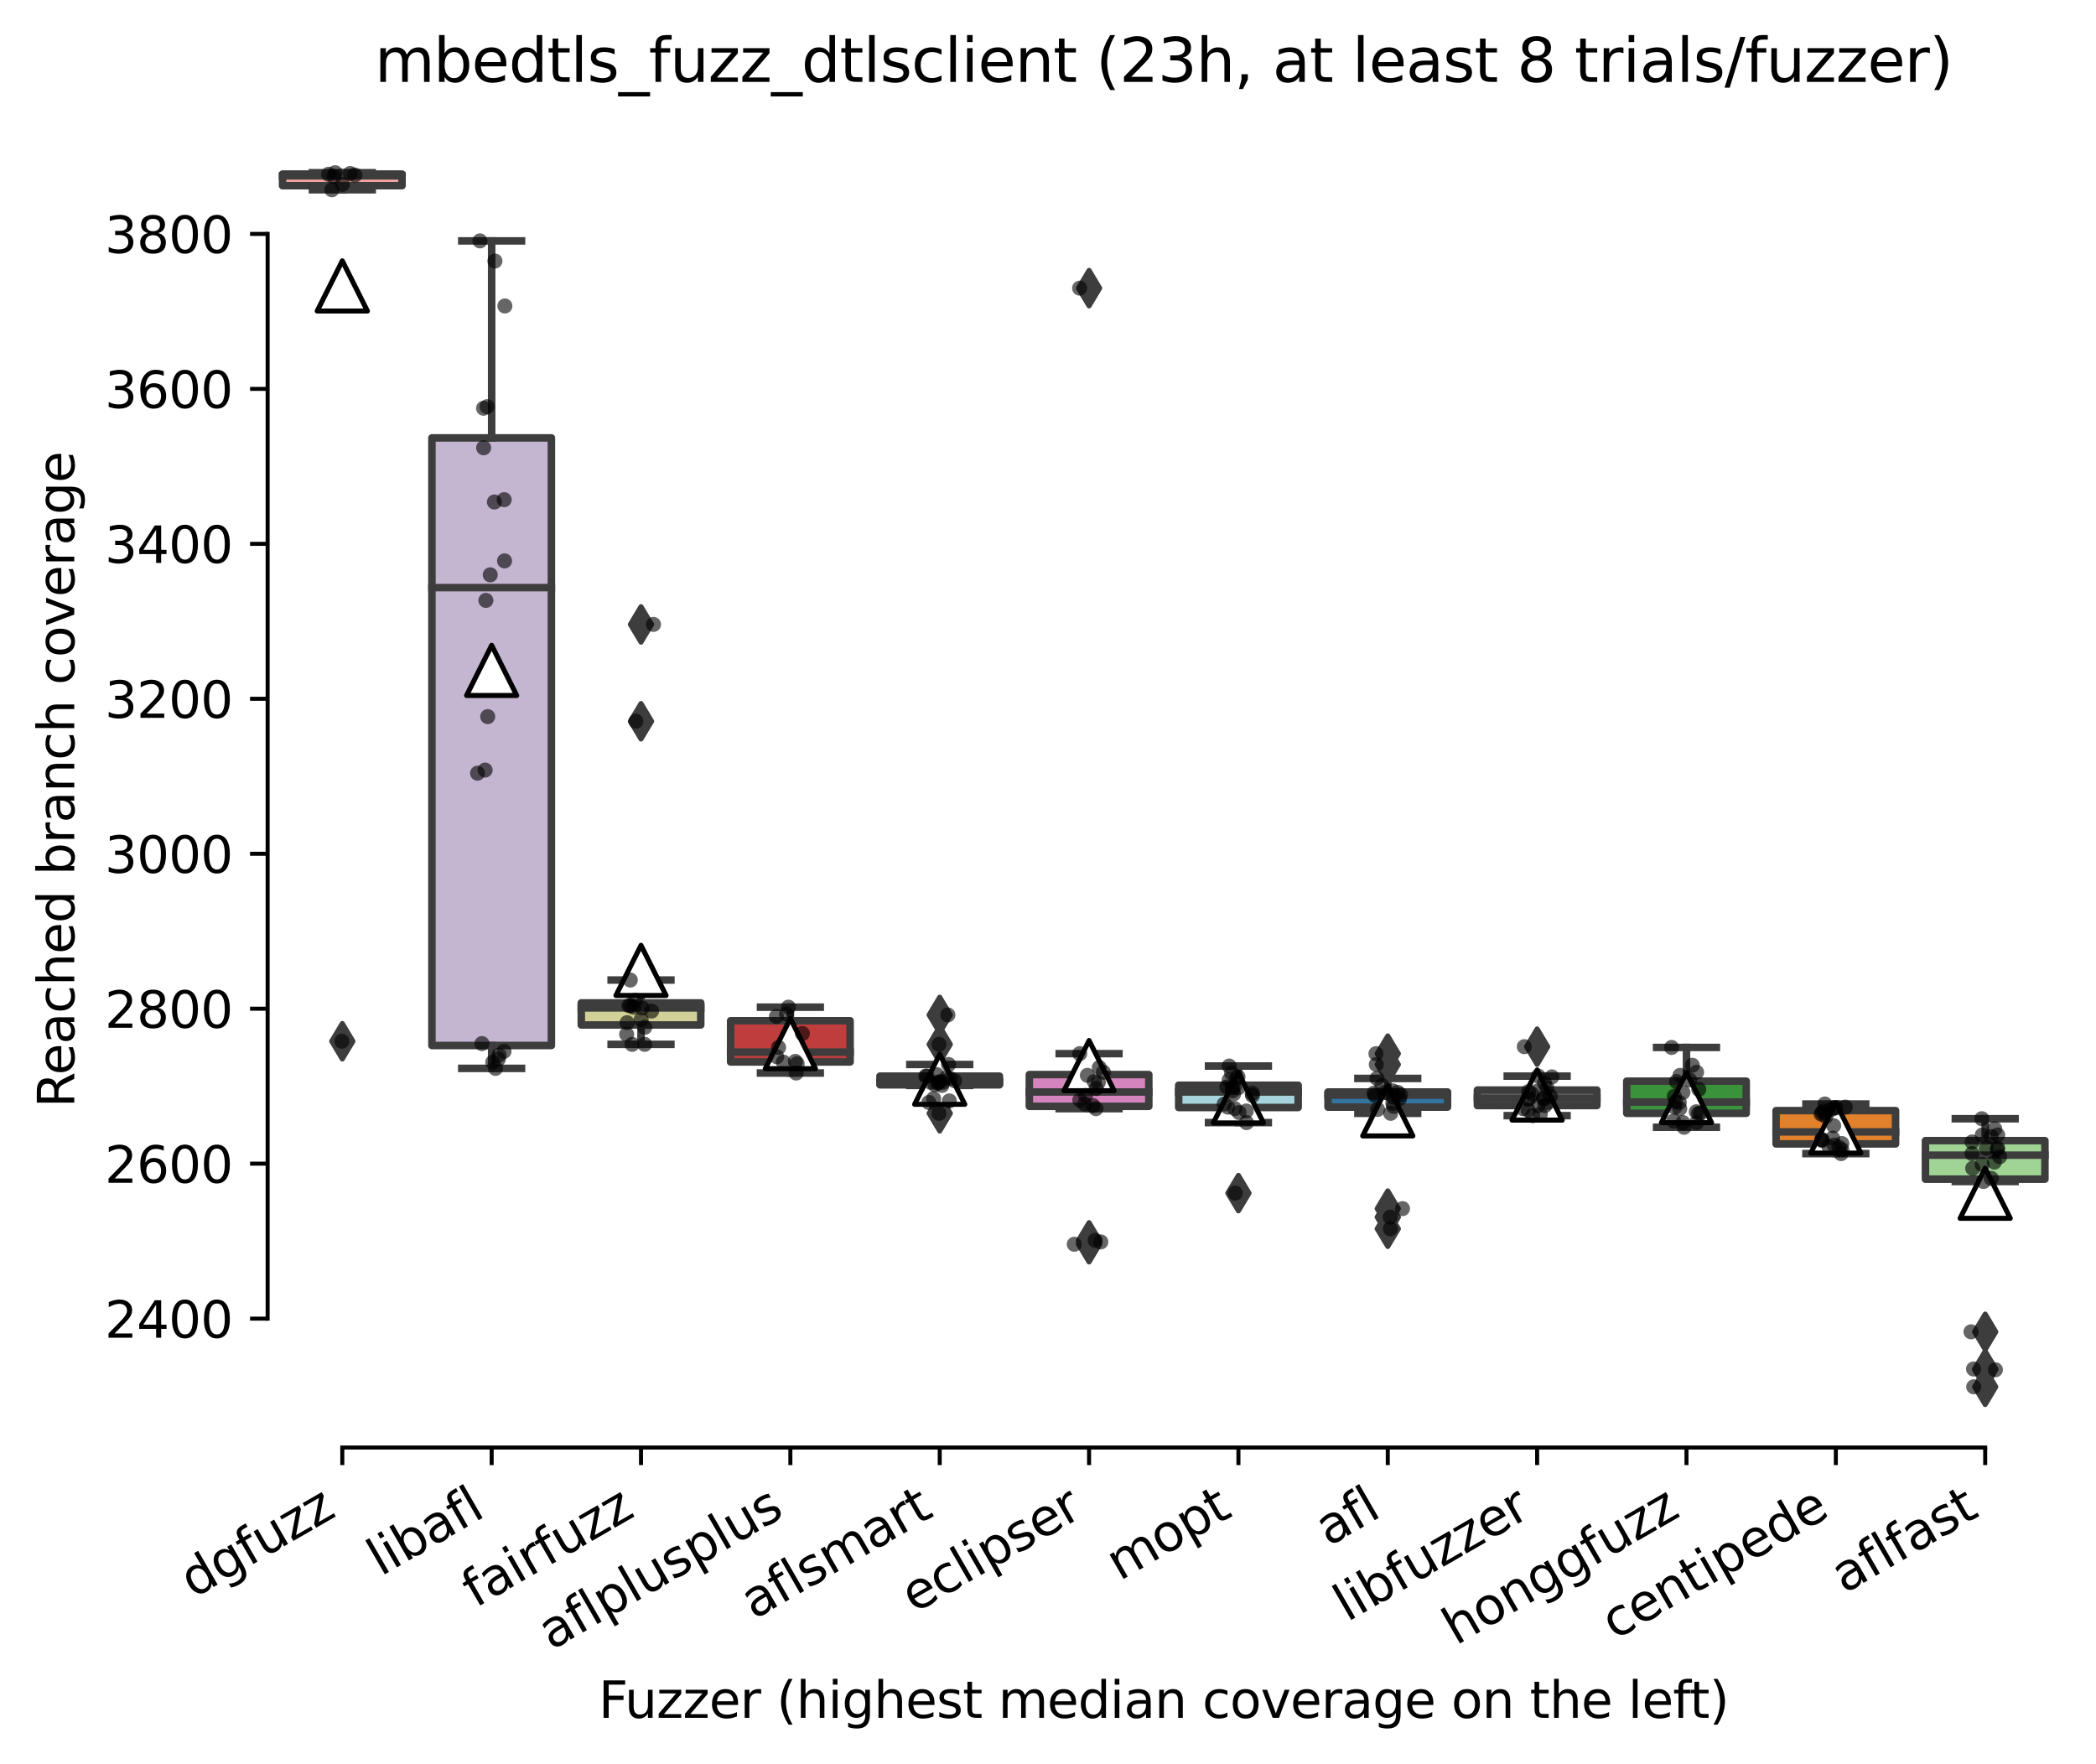 <?xml version="1.0" encoding="utf-8" standalone="no"?>
<!DOCTYPE svg PUBLIC "-//W3C//DTD SVG 1.1//EN"
  "http://www.w3.org/Graphics/SVG/1.1/DTD/svg11.dtd">
<svg xmlns:xlink="http://www.w3.org/1999/xlink" width="417.648pt" height="351.576pt" viewBox="0 0 417.648 351.576" xmlns="http://www.w3.org/2000/svg" version="1.1">
 <defs>
  <style type="text/css">*{stroke-linejoin: round; stroke-linecap: butt}</style>
 </defs>
 <g id="figure_1">
  <g id="patch_1">
   <path d="M 0 351.576 
L 417.648 351.576 
L 417.648 0 
L 0 0 
z
" style="fill: #ffffff"/>
  </g>
  <g id="axes_1">
   <g id="patch_2">
    <path d="M 53.328 288.43 
L 410.448 288.43 
L 410.448 22.318 
L 53.328 22.318 
z
" style="fill: #ffffff"/>
   </g>
   <g id="patch_3">
    <path d="M 56.304 37 
L 80.112 37 
L 80.112 34.684 
L 56.304 34.684 
L 56.304 37 
z
" clip-path="url(#paced3ccd2c)" style="fill: #f2a5a3; stroke: #3d3d3d; stroke-width: 1.5; stroke-linejoin: miter"/>
   </g>
   <g id="patch_4">
    <path d="M 86.064 208.328 
L 109.872 208.328 
L 109.872 87.252 
L 86.064 87.252 
L 86.064 208.328 
z
" clip-path="url(#paced3ccd2c)" style="fill: #c4b5d0; stroke: #3d3d3d; stroke-width: 1.5; stroke-linejoin: miter"/>
   </g>
   <g id="patch_5">
    <path d="M 115.824 204.237 
L 139.632 204.237 
L 139.632 199.837 
L 115.824 199.837 
L 115.824 204.237 
z
" clip-path="url(#paced3ccd2c)" style="fill: #d1d197; stroke: #3d3d3d; stroke-width: 1.5; stroke-linejoin: miter"/>
   </g>
   <g id="patch_6">
    <path d="M 145.584 211.609 
L 169.392 211.609 
L 169.392 203.388 
L 145.584 203.388 
L 145.584 211.609 
z
" clip-path="url(#paced3ccd2c)" style="fill: #c03d3e; stroke: #3d3d3d; stroke-width: 1.5; stroke-linejoin: miter"/>
   </g>
   <g id="patch_7">
    <path d="M 175.344 216.163 
L 199.152 216.163 
L 199.152 214.426 
L 175.344 214.426 
L 175.344 216.163 
z
" clip-path="url(#paced3ccd2c)" style="fill: #c7c7c7; stroke: #3d3d3d; stroke-width: 1.5; stroke-linejoin: miter"/>
   </g>
   <g id="patch_8">
    <path d="M 205.104 220.447 
L 228.912 220.447 
L 228.912 214.117 
L 205.104 214.117 
L 205.104 220.447 
z
" clip-path="url(#paced3ccd2c)" style="fill: #d684bd; stroke: #3d3d3d; stroke-width: 1.5; stroke-linejoin: miter"/>
   </g>
   <g id="patch_9">
    <path d="M 234.864 220.679 
L 258.672 220.679 
L 258.672 216.24 
L 234.864 216.24 
L 234.864 220.679 
z
" clip-path="url(#paced3ccd2c)" style="fill: #a7d4dc; stroke: #3d3d3d; stroke-width: 1.5; stroke-linejoin: miter"/>
   </g>
   <g id="patch_10">
    <path d="M 264.624 220.601 
L 288.432 220.601 
L 288.432 217.591 
L 264.624 217.591 
L 264.624 220.601 
z
" clip-path="url(#paced3ccd2c)" style="fill: #3274a1; stroke: #3d3d3d; stroke-width: 1.5; stroke-linejoin: miter"/>
   </g>
   <g id="patch_11">
    <path d="M 294.384 220.293 
L 318.192 220.293 
L 318.192 217.205 
L 294.384 217.205 
L 294.384 220.293 
z
" clip-path="url(#paced3ccd2c)" style="fill: #7f7f7f; stroke: #3d3d3d; stroke-width: 1.5; stroke-linejoin: miter"/>
   </g>
   <g id="patch_12">
    <path d="M 324.144 221.837 
L 347.952 221.837 
L 347.952 215.43 
L 324.144 215.43 
L 324.144 221.837 
z
" clip-path="url(#paced3ccd2c)" style="fill: #3a923a; stroke: #3d3d3d; stroke-width: 1.5; stroke-linejoin: miter"/>
   </g>
   <g id="patch_13">
    <path d="M 353.904 227.935 
L 377.712 227.935 
L 377.712 221.296 
L 353.904 221.296 
L 353.904 227.935 
z
" clip-path="url(#paced3ccd2c)" style="fill: #e1812c; stroke: #3d3d3d; stroke-width: 1.5; stroke-linejoin: miter"/>
   </g>
   <g id="patch_14">
    <path d="M 383.664 234.959 
L 407.472 234.959 
L 407.472 227.279 
L 383.664 227.279 
L 383.664 234.959 
z
" clip-path="url(#paced3ccd2c)" style="fill: #9fd495; stroke: #3d3d3d; stroke-width: 1.5; stroke-linejoin: miter"/>
   </g>
   <g id="matplotlib.axis_1">
    <g id="xtick_1">
     <g id="line2d_1">
      <defs>
       <path id="m512a689cfe" d="M 0 0 
L 0 3.5 
" style="stroke: #000000; stroke-width: 0.8"/>
      </defs>
      <g>
       <use xlink:href="#m512a689cfe" x="68.208" y="288.43" style="stroke: #000000; stroke-width: 0.8"/>
      </g>
     </g>
     <g id="text_1">
      <!-- dgfuzz -->
      <g transform="translate(38.545 318.536) rotate(-30) scale(0.1 -0.1)">
       <defs>
        <path id="DejaVuSans-64" d="M 2906 2969 
L 2906 4863 
L 3481 4863 
L 3481 0 
L 2906 0 
L 2906 525 
Q 2725 213 2448 61 
Q 2172 -91 1784 -91 
Q 1150 -91 751 415 
Q 353 922 353 1747 
Q 353 2572 751 3078 
Q 1150 3584 1784 3584 
Q 2172 3584 2448 3432 
Q 2725 3281 2906 2969 
z
M 947 1747 
Q 947 1113 1208 752 
Q 1469 391 1925 391 
Q 2381 391 2643 752 
Q 2906 1113 2906 1747 
Q 2906 2381 2643 2742 
Q 2381 3103 1925 3103 
Q 1469 3103 1208 2742 
Q 947 2381 947 1747 
z
" transform="scale(0.016)"/>
        <path id="DejaVuSans-67" d="M 2906 1791 
Q 2906 2416 2648 2759 
Q 2391 3103 1925 3103 
Q 1463 3103 1205 2759 
Q 947 2416 947 1791 
Q 947 1169 1205 825 
Q 1463 481 1925 481 
Q 2391 481 2648 825 
Q 2906 1169 2906 1791 
z
M 3481 434 
Q 3481 -459 3084 -895 
Q 2688 -1331 1869 -1331 
Q 1566 -1331 1297 -1286 
Q 1028 -1241 775 -1147 
L 775 -588 
Q 1028 -725 1275 -790 
Q 1522 -856 1778 -856 
Q 2344 -856 2625 -561 
Q 2906 -266 2906 331 
L 2906 616 
Q 2728 306 2450 153 
Q 2172 0 1784 0 
Q 1141 0 747 490 
Q 353 981 353 1791 
Q 353 2603 747 3093 
Q 1141 3584 1784 3584 
Q 2172 3584 2450 3431 
Q 2728 3278 2906 2969 
L 2906 3500 
L 3481 3500 
L 3481 434 
z
" transform="scale(0.016)"/>
        <path id="DejaVuSans-66" d="M 2375 4863 
L 2375 4384 
L 1825 4384 
Q 1516 4384 1395 4259 
Q 1275 4134 1275 3809 
L 1275 3500 
L 2222 3500 
L 2222 3053 
L 1275 3053 
L 1275 0 
L 697 0 
L 697 3053 
L 147 3053 
L 147 3500 
L 697 3500 
L 697 3744 
Q 697 4328 969 4595 
Q 1241 4863 1831 4863 
L 2375 4863 
z
" transform="scale(0.016)"/>
        <path id="DejaVuSans-75" d="M 544 1381 
L 544 3500 
L 1119 3500 
L 1119 1403 
Q 1119 906 1312 657 
Q 1506 409 1894 409 
Q 2359 409 2629 706 
Q 2900 1003 2900 1516 
L 2900 3500 
L 3475 3500 
L 3475 0 
L 2900 0 
L 2900 538 
Q 2691 219 2414 64 
Q 2138 -91 1772 -91 
Q 1169 -91 856 284 
Q 544 659 544 1381 
z
M 1991 3584 
L 1991 3584 
z
" transform="scale(0.016)"/>
        <path id="DejaVuSans-7a" d="M 353 3500 
L 3084 3500 
L 3084 2975 
L 922 459 
L 3084 459 
L 3084 0 
L 275 0 
L 275 525 
L 2438 3041 
L 353 3041 
L 353 3500 
z
" transform="scale(0.016)"/>
       </defs>
       <use xlink:href="#DejaVuSans-64"/>
       <use xlink:href="#DejaVuSans-67" x="63.477"/>
       <use xlink:href="#DejaVuSans-66" x="126.953"/>
       <use xlink:href="#DejaVuSans-75" x="162.158"/>
       <use xlink:href="#DejaVuSans-7a" x="225.537"/>
       <use xlink:href="#DejaVuSans-7a" x="278.027"/>
      </g>
     </g>
    </g>
    <g id="xtick_2">
     <g id="line2d_2">
      <g>
       <use xlink:href="#m512a689cfe" x="97.968" y="288.43" style="stroke: #000000; stroke-width: 0.8"/>
      </g>
     </g>
     <g id="text_2">
      <!-- libafl -->
      <g transform="translate(75.857 314.176) rotate(-30) scale(0.1 -0.1)">
       <defs>
        <path id="DejaVuSans-6c" d="M 603 4863 
L 1178 4863 
L 1178 0 
L 603 0 
L 603 4863 
z
" transform="scale(0.016)"/>
        <path id="DejaVuSans-69" d="M 603 3500 
L 1178 3500 
L 1178 0 
L 603 0 
L 603 3500 
z
M 603 4863 
L 1178 4863 
L 1178 4134 
L 603 4134 
L 603 4863 
z
" transform="scale(0.016)"/>
        <path id="DejaVuSans-62" d="M 3116 1747 
Q 3116 2381 2855 2742 
Q 2594 3103 2138 3103 
Q 1681 3103 1420 2742 
Q 1159 2381 1159 1747 
Q 1159 1113 1420 752 
Q 1681 391 2138 391 
Q 2594 391 2855 752 
Q 3116 1113 3116 1747 
z
M 1159 2969 
Q 1341 3281 1617 3432 
Q 1894 3584 2278 3584 
Q 2916 3584 3314 3078 
Q 3713 2572 3713 1747 
Q 3713 922 3314 415 
Q 2916 -91 2278 -91 
Q 1894 -91 1617 61 
Q 1341 213 1159 525 
L 1159 0 
L 581 0 
L 581 4863 
L 1159 4863 
L 1159 2969 
z
" transform="scale(0.016)"/>
        <path id="DejaVuSans-61" d="M 2194 1759 
Q 1497 1759 1228 1600 
Q 959 1441 959 1056 
Q 959 750 1161 570 
Q 1363 391 1709 391 
Q 2188 391 2477 730 
Q 2766 1069 2766 1631 
L 2766 1759 
L 2194 1759 
z
M 3341 1997 
L 3341 0 
L 2766 0 
L 2766 531 
Q 2569 213 2275 61 
Q 1981 -91 1556 -91 
Q 1019 -91 701 211 
Q 384 513 384 1019 
Q 384 1609 779 1909 
Q 1175 2209 1959 2209 
L 2766 2209 
L 2766 2266 
Q 2766 2663 2505 2880 
Q 2244 3097 1772 3097 
Q 1472 3097 1187 3025 
Q 903 2953 641 2809 
L 641 3341 
Q 956 3463 1253 3523 
Q 1550 3584 1831 3584 
Q 2591 3584 2966 3190 
Q 3341 2797 3341 1997 
z
" transform="scale(0.016)"/>
       </defs>
       <use xlink:href="#DejaVuSans-6c"/>
       <use xlink:href="#DejaVuSans-69" x="27.783"/>
       <use xlink:href="#DejaVuSans-62" x="55.566"/>
       <use xlink:href="#DejaVuSans-61" x="119.043"/>
       <use xlink:href="#DejaVuSans-66" x="180.322"/>
       <use xlink:href="#DejaVuSans-6c" x="215.527"/>
      </g>
     </g>
    </g>
    <g id="xtick_3">
     <g id="line2d_3">
      <g>
       <use xlink:href="#m512a689cfe" x="127.728" y="288.43" style="stroke: #000000; stroke-width: 0.8"/>
      </g>
     </g>
     <g id="text_3">
      <!-- fairfuzz -->
      <g transform="translate(94.739 320.457) rotate(-30) scale(0.1 -0.1)">
       <defs>
        <path id="DejaVuSans-72" d="M 2631 2963 
Q 2534 3019 2420 3045 
Q 2306 3072 2169 3072 
Q 1681 3072 1420 2755 
Q 1159 2438 1159 1844 
L 1159 0 
L 581 0 
L 581 3500 
L 1159 3500 
L 1159 2956 
Q 1341 3275 1631 3429 
Q 1922 3584 2338 3584 
Q 2397 3584 2469 3576 
Q 2541 3569 2628 3553 
L 2631 2963 
z
" transform="scale(0.016)"/>
       </defs>
       <use xlink:href="#DejaVuSans-66"/>
       <use xlink:href="#DejaVuSans-61" x="35.205"/>
       <use xlink:href="#DejaVuSans-69" x="96.484"/>
       <use xlink:href="#DejaVuSans-72" x="124.268"/>
       <use xlink:href="#DejaVuSans-66" x="165.381"/>
       <use xlink:href="#DejaVuSans-75" x="200.586"/>
       <use xlink:href="#DejaVuSans-7a" x="263.965"/>
       <use xlink:href="#DejaVuSans-7a" x="316.455"/>
      </g>
     </g>
    </g>
    <g id="xtick_4">
     <g id="line2d_4">
      <g>
       <use xlink:href="#m512a689cfe" x="157.488" y="288.43" style="stroke: #000000; stroke-width: 0.8"/>
      </g>
     </g>
     <g id="text_4">
      <!-- aflplusplus -->
      <g transform="translate(109.879 328.897) rotate(-30) scale(0.1 -0.1)">
       <defs>
        <path id="DejaVuSans-70" d="M 1159 525 
L 1159 -1331 
L 581 -1331 
L 581 3500 
L 1159 3500 
L 1159 2969 
Q 1341 3281 1617 3432 
Q 1894 3584 2278 3584 
Q 2916 3584 3314 3078 
Q 3713 2572 3713 1747 
Q 3713 922 3314 415 
Q 2916 -91 2278 -91 
Q 1894 -91 1617 61 
Q 1341 213 1159 525 
z
M 3116 1747 
Q 3116 2381 2855 2742 
Q 2594 3103 2138 3103 
Q 1681 3103 1420 2742 
Q 1159 2381 1159 1747 
Q 1159 1113 1420 752 
Q 1681 391 2138 391 
Q 2594 391 2855 752 
Q 3116 1113 3116 1747 
z
" transform="scale(0.016)"/>
        <path id="DejaVuSans-73" d="M 2834 3397 
L 2834 2853 
Q 2591 2978 2328 3040 
Q 2066 3103 1784 3103 
Q 1356 3103 1142 2972 
Q 928 2841 928 2578 
Q 928 2378 1081 2264 
Q 1234 2150 1697 2047 
L 1894 2003 
Q 2506 1872 2764 1633 
Q 3022 1394 3022 966 
Q 3022 478 2636 193 
Q 2250 -91 1575 -91 
Q 1294 -91 989 -36 
Q 684 19 347 128 
L 347 722 
Q 666 556 975 473 
Q 1284 391 1588 391 
Q 1994 391 2212 530 
Q 2431 669 2431 922 
Q 2431 1156 2273 1281 
Q 2116 1406 1581 1522 
L 1381 1569 
Q 847 1681 609 1914 
Q 372 2147 372 2553 
Q 372 3047 722 3315 
Q 1072 3584 1716 3584 
Q 2034 3584 2315 3537 
Q 2597 3491 2834 3397 
z
" transform="scale(0.016)"/>
       </defs>
       <use xlink:href="#DejaVuSans-61"/>
       <use xlink:href="#DejaVuSans-66" x="61.279"/>
       <use xlink:href="#DejaVuSans-6c" x="96.484"/>
       <use xlink:href="#DejaVuSans-70" x="124.268"/>
       <use xlink:href="#DejaVuSans-6c" x="187.744"/>
       <use xlink:href="#DejaVuSans-75" x="215.527"/>
       <use xlink:href="#DejaVuSans-73" x="278.906"/>
       <use xlink:href="#DejaVuSans-70" x="331.006"/>
       <use xlink:href="#DejaVuSans-6c" x="394.482"/>
       <use xlink:href="#DejaVuSans-75" x="422.266"/>
       <use xlink:href="#DejaVuSans-73" x="485.645"/>
      </g>
     </g>
    </g>
    <g id="xtick_5">
     <g id="line2d_5">
      <g>
       <use xlink:href="#m512a689cfe" x="187.248" y="288.43" style="stroke: #000000; stroke-width: 0.8"/>
      </g>
     </g>
     <g id="text_5">
      <!-- aflsmart -->
      <g transform="translate(150.237 322.779) rotate(-30) scale(0.1 -0.1)">
       <defs>
        <path id="DejaVuSans-6d" d="M 3328 2828 
Q 3544 3216 3844 3400 
Q 4144 3584 4550 3584 
Q 5097 3584 5394 3201 
Q 5691 2819 5691 2113 
L 5691 0 
L 5113 0 
L 5113 2094 
Q 5113 2597 4934 2840 
Q 4756 3084 4391 3084 
Q 3944 3084 3684 2787 
Q 3425 2491 3425 1978 
L 3425 0 
L 2847 0 
L 2847 2094 
Q 2847 2600 2669 2842 
Q 2491 3084 2119 3084 
Q 1678 3084 1418 2786 
Q 1159 2488 1159 1978 
L 1159 0 
L 581 0 
L 581 3500 
L 1159 3500 
L 1159 2956 
Q 1356 3278 1631 3431 
Q 1906 3584 2284 3584 
Q 2666 3584 2933 3390 
Q 3200 3197 3328 2828 
z
" transform="scale(0.016)"/>
        <path id="DejaVuSans-74" d="M 1172 4494 
L 1172 3500 
L 2356 3500 
L 2356 3053 
L 1172 3053 
L 1172 1153 
Q 1172 725 1289 603 
Q 1406 481 1766 481 
L 2356 481 
L 2356 0 
L 1766 0 
Q 1100 0 847 248 
Q 594 497 594 1153 
L 594 3053 
L 172 3053 
L 172 3500 
L 594 3500 
L 594 4494 
L 1172 4494 
z
" transform="scale(0.016)"/>
       </defs>
       <use xlink:href="#DejaVuSans-61"/>
       <use xlink:href="#DejaVuSans-66" x="61.279"/>
       <use xlink:href="#DejaVuSans-6c" x="96.484"/>
       <use xlink:href="#DejaVuSans-73" x="124.268"/>
       <use xlink:href="#DejaVuSans-6d" x="176.367"/>
       <use xlink:href="#DejaVuSans-61" x="273.779"/>
       <use xlink:href="#DejaVuSans-72" x="335.059"/>
       <use xlink:href="#DejaVuSans-74" x="376.172"/>
      </g>
     </g>
    </g>
    <g id="xtick_6">
     <g id="line2d_6">
      <g>
       <use xlink:href="#m512a689cfe" x="217.008" y="288.43" style="stroke: #000000; stroke-width: 0.8"/>
      </g>
     </g>
     <g id="text_6">
      <!-- eclipser -->
      <g transform="translate(182.168 321.525) rotate(-30) scale(0.1 -0.1)">
       <defs>
        <path id="DejaVuSans-65" d="M 3597 1894 
L 3597 1613 
L 953 1613 
Q 991 1019 1311 708 
Q 1631 397 2203 397 
Q 2534 397 2845 478 
Q 3156 559 3463 722 
L 3463 178 
Q 3153 47 2828 -22 
Q 2503 -91 2169 -91 
Q 1331 -91 842 396 
Q 353 884 353 1716 
Q 353 2575 817 3079 
Q 1281 3584 2069 3584 
Q 2775 3584 3186 3129 
Q 3597 2675 3597 1894 
z
M 3022 2063 
Q 3016 2534 2758 2815 
Q 2500 3097 2075 3097 
Q 1594 3097 1305 2825 
Q 1016 2553 972 2059 
L 3022 2063 
z
" transform="scale(0.016)"/>
        <path id="DejaVuSans-63" d="M 3122 3366 
L 3122 2828 
Q 2878 2963 2633 3030 
Q 2388 3097 2138 3097 
Q 1578 3097 1268 2742 
Q 959 2388 959 1747 
Q 959 1106 1268 751 
Q 1578 397 2138 397 
Q 2388 397 2633 464 
Q 2878 531 3122 666 
L 3122 134 
Q 2881 22 2623 -34 
Q 2366 -91 2075 -91 
Q 1284 -91 818 406 
Q 353 903 353 1747 
Q 353 2603 823 3093 
Q 1294 3584 2113 3584 
Q 2378 3584 2631 3529 
Q 2884 3475 3122 3366 
z
" transform="scale(0.016)"/>
       </defs>
       <use xlink:href="#DejaVuSans-65"/>
       <use xlink:href="#DejaVuSans-63" x="61.523"/>
       <use xlink:href="#DejaVuSans-6c" x="116.504"/>
       <use xlink:href="#DejaVuSans-69" x="144.287"/>
       <use xlink:href="#DejaVuSans-70" x="172.07"/>
       <use xlink:href="#DejaVuSans-73" x="235.547"/>
       <use xlink:href="#DejaVuSans-65" x="287.646"/>
       <use xlink:href="#DejaVuSans-72" x="349.17"/>
      </g>
     </g>
    </g>
    <g id="xtick_7">
     <g id="line2d_7">
      <g>
       <use xlink:href="#m512a689cfe" x="246.768" y="288.43" style="stroke: #000000; stroke-width: 0.8"/>
      </g>
     </g>
     <g id="text_7">
      <!-- mopt -->
      <g transform="translate(223.101 315.075) rotate(-30) scale(0.1 -0.1)">
       <defs>
        <path id="DejaVuSans-6f" d="M 1959 3097 
Q 1497 3097 1228 2736 
Q 959 2375 959 1747 
Q 959 1119 1226 758 
Q 1494 397 1959 397 
Q 2419 397 2687 759 
Q 2956 1122 2956 1747 
Q 2956 2369 2687 2733 
Q 2419 3097 1959 3097 
z
M 1959 3584 
Q 2709 3584 3137 3096 
Q 3566 2609 3566 1747 
Q 3566 888 3137 398 
Q 2709 -91 1959 -91 
Q 1206 -91 779 398 
Q 353 888 353 1747 
Q 353 2609 779 3096 
Q 1206 3584 1959 3584 
z
" transform="scale(0.016)"/>
       </defs>
       <use xlink:href="#DejaVuSans-6d"/>
       <use xlink:href="#DejaVuSans-6f" x="97.412"/>
       <use xlink:href="#DejaVuSans-70" x="158.594"/>
       <use xlink:href="#DejaVuSans-74" x="222.07"/>
      </g>
     </g>
    </g>
    <g id="xtick_8">
     <g id="line2d_8">
      <g>
       <use xlink:href="#m512a689cfe" x="276.528" y="288.43" style="stroke: #000000; stroke-width: 0.8"/>
      </g>
     </g>
     <g id="text_8">
      <!-- afl -->
      <g transform="translate(264.727 308.224) rotate(-30) scale(0.1 -0.1)">
       <use xlink:href="#DejaVuSans-61"/>
       <use xlink:href="#DejaVuSans-66" x="61.279"/>
       <use xlink:href="#DejaVuSans-6c" x="96.484"/>
      </g>
     </g>
    </g>
    <g id="xtick_9">
     <g id="line2d_9">
      <g>
       <use xlink:href="#m512a689cfe" x="306.288" y="288.43" style="stroke: #000000; stroke-width: 0.8"/>
      </g>
     </g>
     <g id="text_9">
      <!-- libfuzzer -->
      <g transform="translate(268.422 323.272) rotate(-30) scale(0.1 -0.1)">
       <use xlink:href="#DejaVuSans-6c"/>
       <use xlink:href="#DejaVuSans-69" x="27.783"/>
       <use xlink:href="#DejaVuSans-62" x="55.566"/>
       <use xlink:href="#DejaVuSans-66" x="119.043"/>
       <use xlink:href="#DejaVuSans-75" x="154.248"/>
       <use xlink:href="#DejaVuSans-7a" x="217.627"/>
       <use xlink:href="#DejaVuSans-7a" x="270.117"/>
       <use xlink:href="#DejaVuSans-65" x="322.607"/>
       <use xlink:href="#DejaVuSans-72" x="384.131"/>
      </g>
     </g>
    </g>
    <g id="xtick_10">
     <g id="line2d_10">
      <g>
       <use xlink:href="#m512a689cfe" x="336.048" y="288.43" style="stroke: #000000; stroke-width: 0.8"/>
      </g>
     </g>
     <g id="text_10">
      <!-- honggfuzz -->
      <g transform="translate(290.109 327.933) rotate(-30) scale(0.1 -0.1)">
       <defs>
        <path id="DejaVuSans-68" d="M 3513 2113 
L 3513 0 
L 2938 0 
L 2938 2094 
Q 2938 2591 2744 2837 
Q 2550 3084 2163 3084 
Q 1697 3084 1428 2787 
Q 1159 2491 1159 1978 
L 1159 0 
L 581 0 
L 581 4863 
L 1159 4863 
L 1159 2956 
Q 1366 3272 1645 3428 
Q 1925 3584 2291 3584 
Q 2894 3584 3203 3211 
Q 3513 2838 3513 2113 
z
" transform="scale(0.016)"/>
        <path id="DejaVuSans-6e" d="M 3513 2113 
L 3513 0 
L 2938 0 
L 2938 2094 
Q 2938 2591 2744 2837 
Q 2550 3084 2163 3084 
Q 1697 3084 1428 2787 
Q 1159 2491 1159 1978 
L 1159 0 
L 581 0 
L 581 3500 
L 1159 3500 
L 1159 2956 
Q 1366 3272 1645 3428 
Q 1925 3584 2291 3584 
Q 2894 3584 3203 3211 
Q 3513 2838 3513 2113 
z
" transform="scale(0.016)"/>
       </defs>
       <use xlink:href="#DejaVuSans-68"/>
       <use xlink:href="#DejaVuSans-6f" x="63.379"/>
       <use xlink:href="#DejaVuSans-6e" x="124.561"/>
       <use xlink:href="#DejaVuSans-67" x="187.939"/>
       <use xlink:href="#DejaVuSans-67" x="251.416"/>
       <use xlink:href="#DejaVuSans-66" x="314.893"/>
       <use xlink:href="#DejaVuSans-75" x="350.098"/>
       <use xlink:href="#DejaVuSans-7a" x="413.477"/>
       <use xlink:href="#DejaVuSans-7a" x="465.967"/>
      </g>
     </g>
    </g>
    <g id="xtick_11">
     <g id="line2d_11">
      <g>
       <use xlink:href="#m512a689cfe" x="365.808" y="288.43" style="stroke: #000000; stroke-width: 0.8"/>
      </g>
     </g>
     <g id="text_11">
      <!-- centipede -->
      <g transform="translate(321.735 326.856) rotate(-30) scale(0.1 -0.1)">
       <use xlink:href="#DejaVuSans-63"/>
       <use xlink:href="#DejaVuSans-65" x="54.98"/>
       <use xlink:href="#DejaVuSans-6e" x="116.504"/>
       <use xlink:href="#DejaVuSans-74" x="179.883"/>
       <use xlink:href="#DejaVuSans-69" x="219.092"/>
       <use xlink:href="#DejaVuSans-70" x="246.875"/>
       <use xlink:href="#DejaVuSans-65" x="310.352"/>
       <use xlink:href="#DejaVuSans-64" x="371.875"/>
       <use xlink:href="#DejaVuSans-65" x="435.352"/>
      </g>
     </g>
    </g>
    <g id="xtick_12">
     <g id="line2d_12">
      <g>
       <use xlink:href="#m512a689cfe" x="395.568" y="288.43" style="stroke: #000000; stroke-width: 0.8"/>
      </g>
     </g>
     <g id="text_12">
      <!-- aflfast -->
      <g transform="translate(367.504 317.613) rotate(-30) scale(0.1 -0.1)">
       <use xlink:href="#DejaVuSans-61"/>
       <use xlink:href="#DejaVuSans-66" x="61.279"/>
       <use xlink:href="#DejaVuSans-6c" x="96.484"/>
       <use xlink:href="#DejaVuSans-66" x="124.268"/>
       <use xlink:href="#DejaVuSans-61" x="159.473"/>
       <use xlink:href="#DejaVuSans-73" x="220.752"/>
       <use xlink:href="#DejaVuSans-74" x="272.852"/>
      </g>
     </g>
    </g>
    <g id="text_13">
     <!-- Fuzzer (highest median coverage on the left) -->
     <g transform="translate(119.27 342.297) scale(0.1 -0.1)">
      <defs>
       <path id="DejaVuSans-46" d="M 628 4666 
L 3309 4666 
L 3309 4134 
L 1259 4134 
L 1259 2759 
L 3109 2759 
L 3109 2228 
L 1259 2228 
L 1259 0 
L 628 0 
L 628 4666 
z
" transform="scale(0.016)"/>
       <path id="DejaVuSans-20" transform="scale(0.016)"/>
       <path id="DejaVuSans-28" d="M 1984 4856 
Q 1566 4138 1362 3434 
Q 1159 2731 1159 2009 
Q 1159 1288 1364 580 
Q 1569 -128 1984 -844 
L 1484 -844 
Q 1016 -109 783 600 
Q 550 1309 550 2009 
Q 550 2706 781 3412 
Q 1013 4119 1484 4856 
L 1984 4856 
z
" transform="scale(0.016)"/>
       <path id="DejaVuSans-76" d="M 191 3500 
L 800 3500 
L 1894 563 
L 2988 3500 
L 3597 3500 
L 2284 0 
L 1503 0 
L 191 3500 
z
" transform="scale(0.016)"/>
       <path id="DejaVuSans-29" d="M 513 4856 
L 1013 4856 
Q 1481 4119 1714 3412 
Q 1947 2706 1947 2009 
Q 1947 1309 1714 600 
Q 1481 -109 1013 -844 
L 513 -844 
Q 928 -128 1133 580 
Q 1338 1288 1338 2009 
Q 1338 2731 1133 3434 
Q 928 4138 513 4856 
z
" transform="scale(0.016)"/>
      </defs>
      <use xlink:href="#DejaVuSans-46"/>
      <use xlink:href="#DejaVuSans-75" x="52.02"/>
      <use xlink:href="#DejaVuSans-7a" x="115.398"/>
      <use xlink:href="#DejaVuSans-7a" x="167.889"/>
      <use xlink:href="#DejaVuSans-65" x="220.379"/>
      <use xlink:href="#DejaVuSans-72" x="281.902"/>
      <use xlink:href="#DejaVuSans-20" x="323.016"/>
      <use xlink:href="#DejaVuSans-28" x="354.803"/>
      <use xlink:href="#DejaVuSans-68" x="393.816"/>
      <use xlink:href="#DejaVuSans-69" x="457.195"/>
      <use xlink:href="#DejaVuSans-67" x="484.979"/>
      <use xlink:href="#DejaVuSans-68" x="548.455"/>
      <use xlink:href="#DejaVuSans-65" x="611.834"/>
      <use xlink:href="#DejaVuSans-73" x="673.357"/>
      <use xlink:href="#DejaVuSans-74" x="725.457"/>
      <use xlink:href="#DejaVuSans-20" x="764.666"/>
      <use xlink:href="#DejaVuSans-6d" x="796.453"/>
      <use xlink:href="#DejaVuSans-65" x="893.865"/>
      <use xlink:href="#DejaVuSans-64" x="955.389"/>
      <use xlink:href="#DejaVuSans-69" x="1018.865"/>
      <use xlink:href="#DejaVuSans-61" x="1046.648"/>
      <use xlink:href="#DejaVuSans-6e" x="1107.928"/>
      <use xlink:href="#DejaVuSans-20" x="1171.307"/>
      <use xlink:href="#DejaVuSans-63" x="1203.094"/>
      <use xlink:href="#DejaVuSans-6f" x="1258.074"/>
      <use xlink:href="#DejaVuSans-76" x="1319.256"/>
      <use xlink:href="#DejaVuSans-65" x="1378.436"/>
      <use xlink:href="#DejaVuSans-72" x="1439.959"/>
      <use xlink:href="#DejaVuSans-61" x="1481.072"/>
      <use xlink:href="#DejaVuSans-67" x="1542.352"/>
      <use xlink:href="#DejaVuSans-65" x="1605.828"/>
      <use xlink:href="#DejaVuSans-20" x="1667.352"/>
      <use xlink:href="#DejaVuSans-6f" x="1699.139"/>
      <use xlink:href="#DejaVuSans-6e" x="1760.32"/>
      <use xlink:href="#DejaVuSans-20" x="1823.699"/>
      <use xlink:href="#DejaVuSans-74" x="1855.486"/>
      <use xlink:href="#DejaVuSans-68" x="1894.695"/>
      <use xlink:href="#DejaVuSans-65" x="1958.074"/>
      <use xlink:href="#DejaVuSans-20" x="2019.598"/>
      <use xlink:href="#DejaVuSans-6c" x="2051.385"/>
      <use xlink:href="#DejaVuSans-65" x="2079.168"/>
      <use xlink:href="#DejaVuSans-66" x="2140.691"/>
      <use xlink:href="#DejaVuSans-74" x="2174.146"/>
      <use xlink:href="#DejaVuSans-29" x="2213.355"/>
     </g>
    </g>
   </g>
   <g id="matplotlib.axis_2">
    <g id="ytick_1">
     <g id="line2d_13">
      <defs>
       <path id="m8181aa5ecb" d="M 0 0 
L -3.5 0 
" style="stroke: #000000; stroke-width: 0.8"/>
      </defs>
      <g>
       <use xlink:href="#m8181aa5ecb" x="53.328" y="262.748" style="stroke: #000000; stroke-width: 0.8"/>
      </g>
     </g>
     <g id="text_14">
      <!-- 2400 -->
      <g transform="translate(20.878 266.548) scale(0.1 -0.1)">
       <defs>
        <path id="DejaVuSans-32" d="M 1228 531 
L 3431 531 
L 3431 0 
L 469 0 
L 469 531 
Q 828 903 1448 1529 
Q 2069 2156 2228 2338 
Q 2531 2678 2651 2914 
Q 2772 3150 2772 3378 
Q 2772 3750 2511 3984 
Q 2250 4219 1831 4219 
Q 1534 4219 1204 4116 
Q 875 4013 500 3803 
L 500 4441 
Q 881 4594 1212 4672 
Q 1544 4750 1819 4750 
Q 2544 4750 2975 4387 
Q 3406 4025 3406 3419 
Q 3406 3131 3298 2873 
Q 3191 2616 2906 2266 
Q 2828 2175 2409 1742 
Q 1991 1309 1228 531 
z
" transform="scale(0.016)"/>
        <path id="DejaVuSans-34" d="M 2419 4116 
L 825 1625 
L 2419 1625 
L 2419 4116 
z
M 2253 4666 
L 3047 4666 
L 3047 1625 
L 3713 1625 
L 3713 1100 
L 3047 1100 
L 3047 0 
L 2419 0 
L 2419 1100 
L 313 1100 
L 313 1709 
L 2253 4666 
z
" transform="scale(0.016)"/>
        <path id="DejaVuSans-30" d="M 2034 4250 
Q 1547 4250 1301 3770 
Q 1056 3291 1056 2328 
Q 1056 1369 1301 889 
Q 1547 409 2034 409 
Q 2525 409 2770 889 
Q 3016 1369 3016 2328 
Q 3016 3291 2770 3770 
Q 2525 4250 2034 4250 
z
M 2034 4750 
Q 2819 4750 3233 4129 
Q 3647 3509 3647 2328 
Q 3647 1150 3233 529 
Q 2819 -91 2034 -91 
Q 1250 -91 836 529 
Q 422 1150 422 2328 
Q 422 3509 836 4129 
Q 1250 4750 2034 4750 
z
" transform="scale(0.016)"/>
       </defs>
       <use xlink:href="#DejaVuSans-32"/>
       <use xlink:href="#DejaVuSans-34" x="63.623"/>
       <use xlink:href="#DejaVuSans-30" x="127.246"/>
       <use xlink:href="#DejaVuSans-30" x="190.869"/>
      </g>
     </g>
    </g>
    <g id="ytick_2">
     <g id="line2d_14">
      <g>
       <use xlink:href="#m8181aa5ecb" x="53.328" y="231.871" style="stroke: #000000; stroke-width: 0.8"/>
      </g>
     </g>
     <g id="text_15">
      <!-- 2600 -->
      <g transform="translate(20.878 235.671) scale(0.1 -0.1)">
       <defs>
        <path id="DejaVuSans-36" d="M 2113 2584 
Q 1688 2584 1439 2293 
Q 1191 2003 1191 1497 
Q 1191 994 1439 701 
Q 1688 409 2113 409 
Q 2538 409 2786 701 
Q 3034 994 3034 1497 
Q 3034 2003 2786 2293 
Q 2538 2584 2113 2584 
z
M 3366 4563 
L 3366 3988 
Q 3128 4100 2886 4159 
Q 2644 4219 2406 4219 
Q 1781 4219 1451 3797 
Q 1122 3375 1075 2522 
Q 1259 2794 1537 2939 
Q 1816 3084 2150 3084 
Q 2853 3084 3261 2657 
Q 3669 2231 3669 1497 
Q 3669 778 3244 343 
Q 2819 -91 2113 -91 
Q 1303 -91 875 529 
Q 447 1150 447 2328 
Q 447 3434 972 4092 
Q 1497 4750 2381 4750 
Q 2619 4750 2861 4703 
Q 3103 4656 3366 4563 
z
" transform="scale(0.016)"/>
       </defs>
       <use xlink:href="#DejaVuSans-32"/>
       <use xlink:href="#DejaVuSans-36" x="63.623"/>
       <use xlink:href="#DejaVuSans-30" x="127.246"/>
       <use xlink:href="#DejaVuSans-30" x="190.869"/>
      </g>
     </g>
    </g>
    <g id="ytick_3">
     <g id="line2d_15">
      <g>
       <use xlink:href="#m8181aa5ecb" x="53.328" y="200.995" style="stroke: #000000; stroke-width: 0.8"/>
      </g>
     </g>
     <g id="text_16">
      <!-- 2800 -->
      <g transform="translate(20.878 204.794) scale(0.1 -0.1)">
       <defs>
        <path id="DejaVuSans-38" d="M 2034 2216 
Q 1584 2216 1326 1975 
Q 1069 1734 1069 1313 
Q 1069 891 1326 650 
Q 1584 409 2034 409 
Q 2484 409 2743 651 
Q 3003 894 3003 1313 
Q 3003 1734 2745 1975 
Q 2488 2216 2034 2216 
z
M 1403 2484 
Q 997 2584 770 2862 
Q 544 3141 544 3541 
Q 544 4100 942 4425 
Q 1341 4750 2034 4750 
Q 2731 4750 3128 4425 
Q 3525 4100 3525 3541 
Q 3525 3141 3298 2862 
Q 3072 2584 2669 2484 
Q 3125 2378 3379 2068 
Q 3634 1759 3634 1313 
Q 3634 634 3220 271 
Q 2806 -91 2034 -91 
Q 1263 -91 848 271 
Q 434 634 434 1313 
Q 434 1759 690 2068 
Q 947 2378 1403 2484 
z
M 1172 3481 
Q 1172 3119 1398 2916 
Q 1625 2713 2034 2713 
Q 2441 2713 2670 2916 
Q 2900 3119 2900 3481 
Q 2900 3844 2670 4047 
Q 2441 4250 2034 4250 
Q 1625 4250 1398 4047 
Q 1172 3844 1172 3481 
z
" transform="scale(0.016)"/>
       </defs>
       <use xlink:href="#DejaVuSans-32"/>
       <use xlink:href="#DejaVuSans-38" x="63.623"/>
       <use xlink:href="#DejaVuSans-30" x="127.246"/>
       <use xlink:href="#DejaVuSans-30" x="190.869"/>
      </g>
     </g>
    </g>
    <g id="ytick_4">
     <g id="line2d_16">
      <g>
       <use xlink:href="#m8181aa5ecb" x="53.328" y="170.118" style="stroke: #000000; stroke-width: 0.8"/>
      </g>
     </g>
     <g id="text_17">
      <!-- 3000 -->
      <g transform="translate(20.878 173.917) scale(0.1 -0.1)">
       <defs>
        <path id="DejaVuSans-33" d="M 2597 2516 
Q 3050 2419 3304 2112 
Q 3559 1806 3559 1356 
Q 3559 666 3084 287 
Q 2609 -91 1734 -91 
Q 1441 -91 1130 -33 
Q 819 25 488 141 
L 488 750 
Q 750 597 1062 519 
Q 1375 441 1716 441 
Q 2309 441 2620 675 
Q 2931 909 2931 1356 
Q 2931 1769 2642 2001 
Q 2353 2234 1838 2234 
L 1294 2234 
L 1294 2753 
L 1863 2753 
Q 2328 2753 2575 2939 
Q 2822 3125 2822 3475 
Q 2822 3834 2567 4026 
Q 2313 4219 1838 4219 
Q 1578 4219 1281 4162 
Q 984 4106 628 3988 
L 628 4550 
Q 988 4650 1302 4700 
Q 1616 4750 1894 4750 
Q 2613 4750 3031 4423 
Q 3450 4097 3450 3541 
Q 3450 3153 3228 2886 
Q 3006 2619 2597 2516 
z
" transform="scale(0.016)"/>
       </defs>
       <use xlink:href="#DejaVuSans-33"/>
       <use xlink:href="#DejaVuSans-30" x="63.623"/>
       <use xlink:href="#DejaVuSans-30" x="127.246"/>
       <use xlink:href="#DejaVuSans-30" x="190.869"/>
      </g>
     </g>
    </g>
    <g id="ytick_5">
     <g id="line2d_17">
      <g>
       <use xlink:href="#m8181aa5ecb" x="53.328" y="139.241" style="stroke: #000000; stroke-width: 0.8"/>
      </g>
     </g>
     <g id="text_18">
      <!-- 3200 -->
      <g transform="translate(20.878 143.04) scale(0.1 -0.1)">
       <use xlink:href="#DejaVuSans-33"/>
       <use xlink:href="#DejaVuSans-32" x="63.623"/>
       <use xlink:href="#DejaVuSans-30" x="127.246"/>
       <use xlink:href="#DejaVuSans-30" x="190.869"/>
      </g>
     </g>
    </g>
    <g id="ytick_6">
     <g id="line2d_18">
      <g>
       <use xlink:href="#m8181aa5ecb" x="53.328" y="108.364" style="stroke: #000000; stroke-width: 0.8"/>
      </g>
     </g>
     <g id="text_19">
      <!-- 3400 -->
      <g transform="translate(20.878 112.163) scale(0.1 -0.1)">
       <use xlink:href="#DejaVuSans-33"/>
       <use xlink:href="#DejaVuSans-34" x="63.623"/>
       <use xlink:href="#DejaVuSans-30" x="127.246"/>
       <use xlink:href="#DejaVuSans-30" x="190.869"/>
      </g>
     </g>
    </g>
    <g id="ytick_7">
     <g id="line2d_19">
      <g>
       <use xlink:href="#m8181aa5ecb" x="53.328" y="77.487" style="stroke: #000000; stroke-width: 0.8"/>
      </g>
     </g>
     <g id="text_20">
      <!-- 3600 -->
      <g transform="translate(20.878 81.287) scale(0.1 -0.1)">
       <use xlink:href="#DejaVuSans-33"/>
       <use xlink:href="#DejaVuSans-36" x="63.623"/>
       <use xlink:href="#DejaVuSans-30" x="127.246"/>
       <use xlink:href="#DejaVuSans-30" x="190.869"/>
      </g>
     </g>
    </g>
    <g id="ytick_8">
     <g id="line2d_20">
      <g>
       <use xlink:href="#m8181aa5ecb" x="53.328" y="46.61" style="stroke: #000000; stroke-width: 0.8"/>
      </g>
     </g>
     <g id="text_21">
      <!-- 3800 -->
      <g transform="translate(20.878 50.41) scale(0.1 -0.1)">
       <use xlink:href="#DejaVuSans-33"/>
       <use xlink:href="#DejaVuSans-38" x="63.623"/>
       <use xlink:href="#DejaVuSans-30" x="127.246"/>
       <use xlink:href="#DejaVuSans-30" x="190.869"/>
      </g>
     </g>
    </g>
    <g id="text_22">
     <!-- Reached branch coverage -->
     <g transform="translate(14.798 220.706) rotate(-90) scale(0.1 -0.1)">
      <defs>
       <path id="DejaVuSans-52" d="M 2841 2188 
Q 3044 2119 3236 1894 
Q 3428 1669 3622 1275 
L 4263 0 
L 3584 0 
L 2988 1197 
Q 2756 1666 2539 1819 
Q 2322 1972 1947 1972 
L 1259 1972 
L 1259 0 
L 628 0 
L 628 4666 
L 2053 4666 
Q 2853 4666 3247 4331 
Q 3641 3997 3641 3322 
Q 3641 2881 3436 2590 
Q 3231 2300 2841 2188 
z
M 1259 4147 
L 1259 2491 
L 2053 2491 
Q 2509 2491 2742 2702 
Q 2975 2913 2975 3322 
Q 2975 3731 2742 3939 
Q 2509 4147 2053 4147 
L 1259 4147 
z
" transform="scale(0.016)"/>
      </defs>
      <use xlink:href="#DejaVuSans-52"/>
      <use xlink:href="#DejaVuSans-65" x="64.982"/>
      <use xlink:href="#DejaVuSans-61" x="126.506"/>
      <use xlink:href="#DejaVuSans-63" x="187.785"/>
      <use xlink:href="#DejaVuSans-68" x="242.766"/>
      <use xlink:href="#DejaVuSans-65" x="306.145"/>
      <use xlink:href="#DejaVuSans-64" x="367.668"/>
      <use xlink:href="#DejaVuSans-20" x="431.145"/>
      <use xlink:href="#DejaVuSans-62" x="462.932"/>
      <use xlink:href="#DejaVuSans-72" x="526.408"/>
      <use xlink:href="#DejaVuSans-61" x="567.521"/>
      <use xlink:href="#DejaVuSans-6e" x="628.801"/>
      <use xlink:href="#DejaVuSans-63" x="692.18"/>
      <use xlink:href="#DejaVuSans-68" x="747.16"/>
      <use xlink:href="#DejaVuSans-20" x="810.539"/>
      <use xlink:href="#DejaVuSans-63" x="842.326"/>
      <use xlink:href="#DejaVuSans-6f" x="897.307"/>
      <use xlink:href="#DejaVuSans-76" x="958.488"/>
      <use xlink:href="#DejaVuSans-65" x="1017.668"/>
      <use xlink:href="#DejaVuSans-72" x="1079.191"/>
      <use xlink:href="#DejaVuSans-61" x="1120.305"/>
      <use xlink:href="#DejaVuSans-67" x="1181.584"/>
      <use xlink:href="#DejaVuSans-65" x="1245.061"/>
     </g>
    </g>
   </g>
   <g id="line2d_21">
    <path d="M 68.208 37 
L 68.208 37.811 
" clip-path="url(#paced3ccd2c)" style="fill: none; stroke: #3d3d3d; stroke-width: 1.5; stroke-linecap: square"/>
   </g>
   <g id="line2d_22">
    <path d="M 68.208 34.684 
L 68.208 34.414 
" clip-path="url(#paced3ccd2c)" style="fill: none; stroke: #3d3d3d; stroke-width: 1.5; stroke-linecap: square"/>
   </g>
   <g id="line2d_23">
    <path d="M 62.256 37.811 
L 74.16 37.811 
" clip-path="url(#paced3ccd2c)" style="fill: none; stroke: #3d3d3d; stroke-width: 1.5; stroke-linecap: square"/>
   </g>
   <g id="line2d_24">
    <path d="M 62.256 34.414 
L 74.16 34.414 
" clip-path="url(#paced3ccd2c)" style="fill: none; stroke: #3d3d3d; stroke-width: 1.5; stroke-linecap: square"/>
   </g>
   <g id="line2d_25">
    <defs>
     <path id="ma2d78f3a16" d="M -0 3.536 
L 2.121 0 
L -0 -3.536 
L -2.121 -0 
z
" style="stroke: #3d3d3d; stroke-linejoin: miter"/>
    </defs>
    <g clip-path="url(#paced3ccd2c)">
     <use xlink:href="#ma2d78f3a16" x="68.208" y="207.479" style="fill: #3d3d3d; stroke: #3d3d3d; stroke-linejoin: miter"/>
    </g>
   </g>
   <g id="line2d_26">
    <path d="M 97.968 208.328 
L 97.968 212.882 
" clip-path="url(#paced3ccd2c)" style="fill: none; stroke: #3d3d3d; stroke-width: 1.5; stroke-linecap: square"/>
   </g>
   <g id="line2d_27">
    <path d="M 97.968 87.252 
L 97.968 48 
" clip-path="url(#paced3ccd2c)" style="fill: none; stroke: #3d3d3d; stroke-width: 1.5; stroke-linecap: square"/>
   </g>
   <g id="line2d_28">
    <path d="M 92.016 212.882 
L 103.92 212.882 
" clip-path="url(#paced3ccd2c)" style="fill: none; stroke: #3d3d3d; stroke-width: 1.5; stroke-linecap: square"/>
   </g>
   <g id="line2d_29">
    <path d="M 92.016 48 
L 103.92 48 
" clip-path="url(#paced3ccd2c)" style="fill: none; stroke: #3d3d3d; stroke-width: 1.5; stroke-linecap: square"/>
   </g>
   <g id="line2d_30"/>
   <g id="line2d_31">
    <path d="M 127.728 204.237 
L 127.728 208.096 
" clip-path="url(#paced3ccd2c)" style="fill: none; stroke: #3d3d3d; stroke-width: 1.5; stroke-linecap: square"/>
   </g>
   <g id="line2d_32">
    <path d="M 127.728 199.837 
L 127.728 195.282 
" clip-path="url(#paced3ccd2c)" style="fill: none; stroke: #3d3d3d; stroke-width: 1.5; stroke-linecap: square"/>
   </g>
   <g id="line2d_33">
    <path d="M 121.776 208.096 
L 133.68 208.096 
" clip-path="url(#paced3ccd2c)" style="fill: none; stroke: #3d3d3d; stroke-width: 1.5; stroke-linecap: square"/>
   </g>
   <g id="line2d_34">
    <path d="M 121.776 195.282 
L 133.68 195.282 
" clip-path="url(#paced3ccd2c)" style="fill: none; stroke: #3d3d3d; stroke-width: 1.5; stroke-linecap: square"/>
   </g>
   <g id="line2d_35">
    <g clip-path="url(#paced3ccd2c)">
     <use xlink:href="#ma2d78f3a16" x="127.728" y="124.42" style="fill: #3d3d3d; stroke: #3d3d3d; stroke-linejoin: miter"/>
     <use xlink:href="#ma2d78f3a16" x="127.728" y="143.718" style="fill: #3d3d3d; stroke: #3d3d3d; stroke-linejoin: miter"/>
    </g>
   </g>
   <g id="line2d_36">
    <path d="M 157.488 211.609 
L 157.488 213.809 
" clip-path="url(#paced3ccd2c)" style="fill: none; stroke: #3d3d3d; stroke-width: 1.5; stroke-linecap: square"/>
   </g>
   <g id="line2d_37">
    <path d="M 157.488 203.388 
L 157.488 200.686 
" clip-path="url(#paced3ccd2c)" style="fill: none; stroke: #3d3d3d; stroke-width: 1.5; stroke-linecap: square"/>
   </g>
   <g id="line2d_38">
    <path d="M 151.536 213.809 
L 163.44 213.809 
" clip-path="url(#paced3ccd2c)" style="fill: none; stroke: #3d3d3d; stroke-width: 1.5; stroke-linecap: square"/>
   </g>
   <g id="line2d_39">
    <path d="M 151.536 200.686 
L 163.44 200.686 
" clip-path="url(#paced3ccd2c)" style="fill: none; stroke: #3d3d3d; stroke-width: 1.5; stroke-linecap: square"/>
   </g>
   <g id="line2d_40"/>
   <g id="line2d_41">
    <path d="M 187.248 216.163 
L 187.248 216.279 
" clip-path="url(#paced3ccd2c)" style="fill: none; stroke: #3d3d3d; stroke-width: 1.5; stroke-linecap: square"/>
   </g>
   <g id="line2d_42">
    <path d="M 187.248 214.426 
L 187.248 212.11 
" clip-path="url(#paced3ccd2c)" style="fill: none; stroke: #3d3d3d; stroke-width: 1.5; stroke-linecap: square"/>
   </g>
   <g id="line2d_43">
    <path d="M 181.296 216.279 
L 193.2 216.279 
" clip-path="url(#paced3ccd2c)" style="fill: none; stroke: #3d3d3d; stroke-width: 1.5; stroke-linecap: square"/>
   </g>
   <g id="line2d_44">
    <path d="M 181.296 212.11 
L 193.2 212.11 
" clip-path="url(#paced3ccd2c)" style="fill: none; stroke: #3d3d3d; stroke-width: 1.5; stroke-linecap: square"/>
   </g>
   <g id="line2d_45">
    <g clip-path="url(#paced3ccd2c)">
     <use xlink:href="#ma2d78f3a16" x="187.248" y="218.903" style="fill: #3d3d3d; stroke: #3d3d3d; stroke-linejoin: miter"/>
     <use xlink:href="#ma2d78f3a16" x="187.248" y="219.675" style="fill: #3d3d3d; stroke: #3d3d3d; stroke-linejoin: miter"/>
     <use xlink:href="#ma2d78f3a16" x="187.248" y="221.837" style="fill: #3d3d3d; stroke: #3d3d3d; stroke-linejoin: miter"/>
     <use xlink:href="#ma2d78f3a16" x="187.248" y="219.366" style="fill: #3d3d3d; stroke: #3d3d3d; stroke-linejoin: miter"/>
     <use xlink:href="#ma2d78f3a16" x="187.248" y="202.23" style="fill: #3d3d3d; stroke: #3d3d3d; stroke-linejoin: miter"/>
     <use xlink:href="#ma2d78f3a16" x="187.248" y="208.096" style="fill: #3d3d3d; stroke: #3d3d3d; stroke-linejoin: miter"/>
    </g>
   </g>
   <g id="line2d_46">
    <path d="M 217.008 220.447 
L 217.008 220.91 
" clip-path="url(#paced3ccd2c)" style="fill: none; stroke: #3d3d3d; stroke-width: 1.5; stroke-linecap: square"/>
   </g>
   <g id="line2d_47">
    <path d="M 217.008 214.117 
L 217.008 209.949 
" clip-path="url(#paced3ccd2c)" style="fill: none; stroke: #3d3d3d; stroke-width: 1.5; stroke-linecap: square"/>
   </g>
   <g id="line2d_48">
    <path d="M 211.056 220.91 
L 222.96 220.91 
" clip-path="url(#paced3ccd2c)" style="fill: none; stroke: #3d3d3d; stroke-width: 1.5; stroke-linecap: square"/>
   </g>
   <g id="line2d_49">
    <path d="M 211.056 209.949 
L 222.96 209.949 
" clip-path="url(#paced3ccd2c)" style="fill: none; stroke: #3d3d3d; stroke-width: 1.5; stroke-linecap: square"/>
   </g>
   <g id="line2d_50">
    <g clip-path="url(#paced3ccd2c)">
     <use xlink:href="#ma2d78f3a16" x="217.008" y="247.156" style="fill: #3d3d3d; stroke: #3d3d3d; stroke-linejoin: miter"/>
     <use xlink:href="#ma2d78f3a16" x="217.008" y="247.927" style="fill: #3d3d3d; stroke: #3d3d3d; stroke-linejoin: miter"/>
     <use xlink:href="#ma2d78f3a16" x="217.008" y="247.464" style="fill: #3d3d3d; stroke: #3d3d3d; stroke-linejoin: miter"/>
     <use xlink:href="#ma2d78f3a16" x="217.008" y="57.417" style="fill: #3d3d3d; stroke: #3d3d3d; stroke-linejoin: miter"/>
    </g>
   </g>
   <g id="line2d_51">
    <path d="M 246.768 220.679 
L 246.768 223.689 
" clip-path="url(#paced3ccd2c)" style="fill: none; stroke: #3d3d3d; stroke-width: 1.5; stroke-linecap: square"/>
   </g>
   <g id="line2d_52">
    <path d="M 246.768 216.24 
L 246.768 212.419 
" clip-path="url(#paced3ccd2c)" style="fill: none; stroke: #3d3d3d; stroke-width: 1.5; stroke-linecap: square"/>
   </g>
   <g id="line2d_53">
    <path d="M 240.816 223.689 
L 252.72 223.689 
" clip-path="url(#paced3ccd2c)" style="fill: none; stroke: #3d3d3d; stroke-width: 1.5; stroke-linecap: square"/>
   </g>
   <g id="line2d_54">
    <path d="M 240.816 212.419 
L 252.72 212.419 
" clip-path="url(#paced3ccd2c)" style="fill: none; stroke: #3d3d3d; stroke-width: 1.5; stroke-linecap: square"/>
   </g>
   <g id="line2d_55">
    <g clip-path="url(#paced3ccd2c)">
     <use xlink:href="#ma2d78f3a16" x="246.768" y="237.738" style="fill: #3d3d3d; stroke: #3d3d3d; stroke-linejoin: miter"/>
    </g>
   </g>
   <g id="line2d_56">
    <path d="M 276.528 220.601 
L 276.528 221.837 
" clip-path="url(#paced3ccd2c)" style="fill: none; stroke: #3d3d3d; stroke-width: 1.5; stroke-linecap: square"/>
   </g>
   <g id="line2d_57">
    <path d="M 276.528 217.591 
L 276.528 214.889 
" clip-path="url(#paced3ccd2c)" style="fill: none; stroke: #3d3d3d; stroke-width: 1.5; stroke-linecap: square"/>
   </g>
   <g id="line2d_58">
    <path d="M 270.576 221.837 
L 282.48 221.837 
" clip-path="url(#paced3ccd2c)" style="fill: none; stroke: #3d3d3d; stroke-width: 1.5; stroke-linecap: square"/>
   </g>
   <g id="line2d_59">
    <path d="M 270.576 214.889 
L 282.48 214.889 
" clip-path="url(#paced3ccd2c)" style="fill: none; stroke: #3d3d3d; stroke-width: 1.5; stroke-linecap: square"/>
   </g>
   <g id="line2d_60">
    <g clip-path="url(#paced3ccd2c)">
     <use xlink:href="#ma2d78f3a16" x="276.528" y="242.524" style="fill: #3d3d3d; stroke: #3d3d3d; stroke-linejoin: miter"/>
     <use xlink:href="#ma2d78f3a16" x="276.528" y="240.826" style="fill: #3d3d3d; stroke: #3d3d3d; stroke-linejoin: miter"/>
     <use xlink:href="#ma2d78f3a16" x="276.528" y="244.84" style="fill: #3d3d3d; stroke: #3d3d3d; stroke-linejoin: miter"/>
     <use xlink:href="#ma2d78f3a16" x="276.528" y="212.11" style="fill: #3d3d3d; stroke: #3d3d3d; stroke-linejoin: miter"/>
     <use xlink:href="#ma2d78f3a16" x="276.528" y="209.949" style="fill: #3d3d3d; stroke: #3d3d3d; stroke-linejoin: miter"/>
    </g>
   </g>
   <g id="line2d_61">
    <path d="M 306.288 220.293 
L 306.288 222.3 
" clip-path="url(#paced3ccd2c)" style="fill: none; stroke: #3d3d3d; stroke-width: 1.5; stroke-linecap: square"/>
   </g>
   <g id="line2d_62">
    <path d="M 306.288 217.205 
L 306.288 214.426 
" clip-path="url(#paced3ccd2c)" style="fill: none; stroke: #3d3d3d; stroke-width: 1.5; stroke-linecap: square"/>
   </g>
   <g id="line2d_63">
    <path d="M 300.336 222.3 
L 312.24 222.3 
" clip-path="url(#paced3ccd2c)" style="fill: none; stroke: #3d3d3d; stroke-width: 1.5; stroke-linecap: square"/>
   </g>
   <g id="line2d_64">
    <path d="M 300.336 214.426 
L 312.24 214.426 
" clip-path="url(#paced3ccd2c)" style="fill: none; stroke: #3d3d3d; stroke-width: 1.5; stroke-linecap: square"/>
   </g>
   <g id="line2d_65">
    <g clip-path="url(#paced3ccd2c)">
     <use xlink:href="#ma2d78f3a16" x="306.288" y="208.559" style="fill: #3d3d3d; stroke: #3d3d3d; stroke-linejoin: miter"/>
    </g>
   </g>
   <g id="line2d_66">
    <path d="M 336.048 221.837 
L 336.048 224.615 
" clip-path="url(#paced3ccd2c)" style="fill: none; stroke: #3d3d3d; stroke-width: 1.5; stroke-linecap: square"/>
   </g>
   <g id="line2d_67">
    <path d="M 336.048 215.43 
L 336.048 208.714 
" clip-path="url(#paced3ccd2c)" style="fill: none; stroke: #3d3d3d; stroke-width: 1.5; stroke-linecap: square"/>
   </g>
   <g id="line2d_68">
    <path d="M 330.096 224.615 
L 342 224.615 
" clip-path="url(#paced3ccd2c)" style="fill: none; stroke: #3d3d3d; stroke-width: 1.5; stroke-linecap: square"/>
   </g>
   <g id="line2d_69">
    <path d="M 330.096 208.714 
L 342 208.714 
" clip-path="url(#paced3ccd2c)" style="fill: none; stroke: #3d3d3d; stroke-width: 1.5; stroke-linecap: square"/>
   </g>
   <g id="line2d_70"/>
   <g id="line2d_71">
    <path d="M 365.808 227.935 
L 365.808 229.864 
" clip-path="url(#paced3ccd2c)" style="fill: none; stroke: #3d3d3d; stroke-width: 1.5; stroke-linecap: square"/>
   </g>
   <g id="line2d_72">
    <path d="M 365.808 221.296 
L 365.808 219.984 
" clip-path="url(#paced3ccd2c)" style="fill: none; stroke: #3d3d3d; stroke-width: 1.5; stroke-linecap: square"/>
   </g>
   <g id="line2d_73">
    <path d="M 359.856 229.864 
L 371.76 229.864 
" clip-path="url(#paced3ccd2c)" style="fill: none; stroke: #3d3d3d; stroke-width: 1.5; stroke-linecap: square"/>
   </g>
   <g id="line2d_74">
    <path d="M 359.856 219.984 
L 371.76 219.984 
" clip-path="url(#paced3ccd2c)" style="fill: none; stroke: #3d3d3d; stroke-width: 1.5; stroke-linecap: square"/>
   </g>
   <g id="line2d_75"/>
   <g id="line2d_76">
    <path d="M 395.568 234.959 
L 395.568 235.422 
" clip-path="url(#paced3ccd2c)" style="fill: none; stroke: #3d3d3d; stroke-width: 1.5; stroke-linecap: square"/>
   </g>
   <g id="line2d_77">
    <path d="M 395.568 227.279 
L 395.568 222.917 
" clip-path="url(#paced3ccd2c)" style="fill: none; stroke: #3d3d3d; stroke-width: 1.5; stroke-linecap: square"/>
   </g>
   <g id="line2d_78">
    <path d="M 389.616 235.422 
L 401.52 235.422 
" clip-path="url(#paced3ccd2c)" style="fill: none; stroke: #3d3d3d; stroke-width: 1.5; stroke-linecap: square"/>
   </g>
   <g id="line2d_79">
    <path d="M 389.616 222.917 
L 401.52 222.917 
" clip-path="url(#paced3ccd2c)" style="fill: none; stroke: #3d3d3d; stroke-width: 1.5; stroke-linecap: square"/>
   </g>
   <g id="line2d_80">
    <g clip-path="url(#paced3ccd2c)">
     <use xlink:href="#ma2d78f3a16" x="395.568" y="272.783" style="fill: #3d3d3d; stroke: #3d3d3d; stroke-linejoin: miter"/>
     <use xlink:href="#ma2d78f3a16" x="395.568" y="272.938" style="fill: #3d3d3d; stroke: #3d3d3d; stroke-linejoin: miter"/>
     <use xlink:href="#ma2d78f3a16" x="395.568" y="276.334" style="fill: #3d3d3d; stroke: #3d3d3d; stroke-linejoin: miter"/>
     <use xlink:href="#ma2d78f3a16" x="395.568" y="265.373" style="fill: #3d3d3d; stroke: #3d3d3d; stroke-linejoin: miter"/>
    </g>
   </g>
   <g id="line2d_81">
    <path d="M 56.304 35.032 
L 80.112 35.032 
" clip-path="url(#paced3ccd2c)" style="fill: none; stroke: #3d3d3d; stroke-width: 1.5; stroke-linecap: square"/>
   </g>
   <g id="line2d_82">
    <defs>
     <path id="me4128088f6" d="M 0 -5 
L -5 5 
L 5 5 
z
" style="stroke: #000000; stroke-linejoin: miter"/>
    </defs>
    <g clip-path="url(#paced3ccd2c)">
     <use xlink:href="#me4128088f6" x="68.208" y="56.974" style="fill: #ffffff; stroke: #000000; stroke-linejoin: miter"/>
    </g>
   </g>
   <g id="line2d_83">
    <path d="M 86.064 117.087 
L 109.872 117.087 
" clip-path="url(#paced3ccd2c)" style="fill: none; stroke: #3d3d3d; stroke-width: 1.5; stroke-linecap: square"/>
   </g>
   <g id="line2d_84">
    <g clip-path="url(#paced3ccd2c)">
     <use xlink:href="#me4128088f6" x="97.968" y="133.583" style="fill: #ffffff; stroke: #000000; stroke-linejoin: miter"/>
    </g>
   </g>
   <g id="line2d_85">
    <path d="M 115.824 200.84 
L 139.632 200.84 
" clip-path="url(#paced3ccd2c)" style="fill: none; stroke: #3d3d3d; stroke-width: 1.5; stroke-linecap: square"/>
   </g>
   <g id="line2d_86">
    <g clip-path="url(#paced3ccd2c)">
     <use xlink:href="#me4128088f6" x="127.728" y="193.358" style="fill: #ffffff; stroke: #000000; stroke-linejoin: miter"/>
    </g>
   </g>
   <g id="line2d_87">
    <path d="M 145.584 209.64 
L 169.392 209.64 
" clip-path="url(#paced3ccd2c)" style="fill: none; stroke: #3d3d3d; stroke-width: 1.5; stroke-linecap: square"/>
   </g>
   <g id="line2d_88">
    <g clip-path="url(#paced3ccd2c)">
     <use xlink:href="#me4128088f6" x="157.488" y="207.942" style="fill: #ffffff; stroke: #000000; stroke-linejoin: miter"/>
    </g>
   </g>
   <g id="line2d_89">
    <path d="M 175.344 215.584 
L 199.152 215.584 
" clip-path="url(#paced3ccd2c)" style="fill: none; stroke: #3d3d3d; stroke-width: 1.5; stroke-linecap: square"/>
   </g>
   <g id="line2d_90">
    <g clip-path="url(#paced3ccd2c)">
     <use xlink:href="#me4128088f6" x="187.248" y="215.044" style="fill: #ffffff; stroke: #000000; stroke-linejoin: miter"/>
    </g>
   </g>
   <g id="line2d_91">
    <path d="M 205.104 217.591 
L 228.912 217.591 
" clip-path="url(#paced3ccd2c)" style="fill: none; stroke: #3d3d3d; stroke-width: 1.5; stroke-linecap: square"/>
   </g>
   <g id="line2d_92">
    <g clip-path="url(#paced3ccd2c)">
     <use xlink:href="#me4128088f6" x="217.008" y="212.332" style="fill: #ffffff; stroke: #000000; stroke-linejoin: miter"/>
    </g>
   </g>
   <g id="line2d_93">
    <path d="M 234.864 217.591 
L 258.672 217.591 
" clip-path="url(#paced3ccd2c)" style="fill: none; stroke: #3d3d3d; stroke-width: 1.5; stroke-linecap: square"/>
   </g>
   <g id="line2d_94">
    <g clip-path="url(#paced3ccd2c)">
     <use xlink:href="#me4128088f6" x="246.768" y="218.749" style="fill: #ffffff; stroke: #000000; stroke-linejoin: miter"/>
    </g>
   </g>
   <g id="line2d_95">
    <path d="M 264.624 218.208 
L 288.432 218.208 
" clip-path="url(#paced3ccd2c)" style="fill: none; stroke: #3d3d3d; stroke-width: 1.5; stroke-linecap: square"/>
   </g>
   <g id="line2d_96">
    <g clip-path="url(#paced3ccd2c)">
     <use xlink:href="#me4128088f6" x="276.528" y="221.342" style="fill: #ffffff; stroke: #000000; stroke-linejoin: miter"/>
    </g>
   </g>
   <g id="line2d_97">
    <path d="M 294.384 218.826 
L 318.192 218.826 
" clip-path="url(#paced3ccd2c)" style="fill: none; stroke: #3d3d3d; stroke-width: 1.5; stroke-linecap: square"/>
   </g>
   <g id="line2d_98">
    <g clip-path="url(#paced3ccd2c)">
     <use xlink:href="#me4128088f6" x="306.288" y="218.193" style="fill: #ffffff; stroke: #000000; stroke-linejoin: miter"/>
    </g>
   </g>
   <g id="line2d_99">
    <path d="M 324.144 219.598 
L 347.952 219.598 
" clip-path="url(#paced3ccd2c)" style="fill: none; stroke: #3d3d3d; stroke-width: 1.5; stroke-linecap: square"/>
   </g>
   <g id="line2d_100">
    <g clip-path="url(#paced3ccd2c)">
     <use xlink:href="#me4128088f6" x="336.048" y="218.703" style="fill: #ffffff; stroke: #000000; stroke-linejoin: miter"/>
    </g>
   </g>
   <g id="line2d_101">
    <path d="M 353.904 225.542 
L 377.712 225.542 
" clip-path="url(#paced3ccd2c)" style="fill: none; stroke: #3d3d3d; stroke-width: 1.5; stroke-linecap: square"/>
   </g>
   <g id="line2d_102">
    <g clip-path="url(#paced3ccd2c)">
     <use xlink:href="#me4128088f6" x="365.808" y="224.762" style="fill: #ffffff; stroke: #000000; stroke-linejoin: miter"/>
    </g>
   </g>
   <g id="line2d_103">
    <path d="M 383.664 230.173 
L 407.472 230.173 
" clip-path="url(#paced3ccd2c)" style="fill: none; stroke: #3d3d3d; stroke-width: 1.5; stroke-linecap: square"/>
   </g>
   <g id="line2d_104">
    <g clip-path="url(#paced3ccd2c)">
     <use xlink:href="#me4128088f6" x="395.568" y="237.761" style="fill: #ffffff; stroke: #000000; stroke-linejoin: miter"/>
    </g>
   </g>
   <g id="patch_15">
    <path d="M 53.328 262.748 
L 53.328 46.61 
" style="fill: none; stroke: #000000; stroke-width: 0.8; stroke-linejoin: miter; stroke-linecap: square"/>
   </g>
   <g id="patch_16">
    <path d="M 68.208 288.43 
L 395.568 288.43 
" style="fill: none; stroke: #000000; stroke-width: 0.8; stroke-linejoin: miter; stroke-linecap: square"/>
   </g>
   <g id="PathCollection_1">
    <defs>
     <path id="m1816be7961" d="M 0 1.5 
C 0.398 1.5 0.779 1.342 1.061 1.061 
C 1.342 0.779 1.5 0.398 1.5 0 
C 1.5 -0.398 1.342 -0.779 1.061 -1.061 
C 0.779 -1.342 0.398 -1.5 0 -1.5 
C -0.398 -1.5 -0.779 -1.342 -1.061 -1.061 
C -1.342 -0.779 -1.5 -0.398 -1.5 0 
C -1.5 0.398 -1.342 0.779 -1.061 1.061 
C -0.779 1.342 -0.398 1.5 0 1.5 
z
"/>
    </defs>
    <g clip-path="url(#paced3ccd2c)">
     <use xlink:href="#m1816be7961" x="70.718" y="34.877" style="fill-opacity: 0.6"/>
     <use xlink:href="#m1816be7961" x="66.785" y="34.414" style="fill-opacity: 0.6"/>
     <use xlink:href="#m1816be7961" x="68.129" y="207.479" style="fill-opacity: 0.6"/>
     <use xlink:href="#m1816be7961" x="69.779" y="34.569" style="fill-opacity: 0.6"/>
     <use xlink:href="#m1816be7961" x="68.218" y="36.73" style="fill-opacity: 0.6"/>
     <use xlink:href="#m1816be7961" x="66.135" y="37.811" style="fill-opacity: 0.6"/>
     <use xlink:href="#m1816be7961" x="65.482" y="34.723" style="fill-opacity: 0.6"/>
     <use xlink:href="#m1816be7961" x="66.543" y="35.186" style="fill-opacity: 0.6"/>
    </g>
   </g>
   <g id="PathCollection_2">
    <g clip-path="url(#paced3ccd2c)">
     <use xlink:href="#m1816be7961" x="98.617" y="52.014" style="fill-opacity: 0.6"/>
     <use xlink:href="#m1816be7961" x="98.514" y="100.027" style="fill-opacity: 0.6"/>
     <use xlink:href="#m1816be7961" x="98.741" y="212.882" style="fill-opacity: 0.6"/>
     <use xlink:href="#m1816be7961" x="96.355" y="81.347" style="fill-opacity: 0.6"/>
     <use xlink:href="#m1816be7961" x="99.302" y="211.03" style="fill-opacity: 0.6"/>
     <use xlink:href="#m1816be7961" x="100.602" y="60.968" style="fill-opacity: 0.6"/>
     <use xlink:href="#m1816be7961" x="100.536" y="111.761" style="fill-opacity: 0.6"/>
     <use xlink:href="#m1816be7961" x="98.197" y="211.647" style="fill-opacity: 0.6"/>
     <use xlink:href="#m1816be7961" x="96.373" y="89.221" style="fill-opacity: 0.6"/>
     <use xlink:href="#m1816be7961" x="97.687" y="114.54" style="fill-opacity: 0.6"/>
     <use xlink:href="#m1816be7961" x="95.155" y="154.062" style="fill-opacity: 0.6"/>
     <use xlink:href="#m1816be7961" x="100.432" y="209.486" style="fill-opacity: 0.6"/>
     <use xlink:href="#m1816be7961" x="96.033" y="207.942" style="fill-opacity: 0.6"/>
     <use xlink:href="#m1816be7961" x="95.634" y="48" style="fill-opacity: 0.6"/>
     <use xlink:href="#m1816be7961" x="96.819" y="119.634" style="fill-opacity: 0.6"/>
     <use xlink:href="#m1816be7961" x="96.665" y="153.444" style="fill-opacity: 0.6"/>
     <use xlink:href="#m1816be7961" x="100.458" y="99.564" style="fill-opacity: 0.6"/>
     <use xlink:href="#m1816be7961" x="97.183" y="142.792" style="fill-opacity: 0.6"/>
     <use xlink:href="#m1816be7961" x="97.057" y="81.038" style="fill-opacity: 0.6"/>
     <use xlink:href="#m1816be7961" x="99.434" y="210.258" style="fill-opacity: 0.6"/>
    </g>
   </g>
   <g id="PathCollection_3">
    <g clip-path="url(#paced3ccd2c)">
     <use xlink:href="#m1816be7961" x="125.648" y="200.377" style="fill-opacity: 0.6"/>
     <use xlink:href="#m1816be7961" x="127.758" y="203.156" style="fill-opacity: 0.6"/>
     <use xlink:href="#m1816be7961" x="129.834" y="201.458" style="fill-opacity: 0.6"/>
     <use xlink:href="#m1816be7961" x="125.324" y="200.377" style="fill-opacity: 0.6"/>
     <use xlink:href="#m1816be7961" x="127.969" y="200.84" style="fill-opacity: 0.6"/>
     <use xlink:href="#m1816be7961" x="125.594" y="195.282" style="fill-opacity: 0.6"/>
     <use xlink:href="#m1816be7961" x="124.865" y="206.089" style="fill-opacity: 0.6"/>
     <use xlink:href="#m1816be7961" x="124.958" y="203.774" style="fill-opacity: 0.6"/>
     <use xlink:href="#m1816be7961" x="125.947" y="208.096" style="fill-opacity: 0.6"/>
     <use xlink:href="#m1816be7961" x="130.221" y="124.42" style="fill-opacity: 0.6"/>
     <use xlink:href="#m1816be7961" x="126.253" y="200.686" style="fill-opacity: 0.6"/>
     <use xlink:href="#m1816be7961" x="126.63" y="199.296" style="fill-opacity: 0.6"/>
     <use xlink:href="#m1816be7961" x="128.451" y="208.096" style="fill-opacity: 0.6"/>
     <use xlink:href="#m1816be7961" x="126.706" y="143.718" style="fill-opacity: 0.6"/>
     <use xlink:href="#m1816be7961" x="128.474" y="204.7" style="fill-opacity: 0.6"/>
    </g>
   </g>
   <g id="PathCollection_4">
    <g clip-path="url(#paced3ccd2c)">
     <use xlink:href="#m1816be7961" x="158.646" y="213.809" style="fill-opacity: 0.6"/>
     <use xlink:href="#m1816be7961" x="156.094" y="211.647" style="fill-opacity: 0.6"/>
     <use xlink:href="#m1816be7961" x="154.719" y="202.538" style="fill-opacity: 0.6"/>
     <use xlink:href="#m1816be7961" x="158.478" y="211.493" style="fill-opacity: 0.6"/>
     <use xlink:href="#m1816be7961" x="156.72" y="202.075" style="fill-opacity: 0.6"/>
     <use xlink:href="#m1816be7961" x="159.885" y="205.935" style="fill-opacity: 0.6"/>
     <use xlink:href="#m1816be7961" x="154.769" y="210.566" style="fill-opacity: 0.6"/>
     <use xlink:href="#m1816be7961" x="158.845" y="211.956" style="fill-opacity: 0.6"/>
     <use xlink:href="#m1816be7961" x="157.101" y="200.686" style="fill-opacity: 0.6"/>
     <use xlink:href="#m1816be7961" x="155.139" y="208.714" style="fill-opacity: 0.6"/>
    </g>
   </g>
   <g id="PathCollection_5">
    <g clip-path="url(#paced3ccd2c)">
     <use xlink:href="#m1816be7961" x="190.218" y="215.352" style="fill-opacity: 0.6"/>
     <use xlink:href="#m1816be7961" x="186.03" y="218.903" style="fill-opacity: 0.6"/>
     <use xlink:href="#m1816be7961" x="185.081" y="219.675" style="fill-opacity: 0.6"/>
     <use xlink:href="#m1816be7961" x="187.347" y="215.507" style="fill-opacity: 0.6"/>
     <use xlink:href="#m1816be7961" x="187.09" y="221.837" style="fill-opacity: 0.6"/>
     <use xlink:href="#m1816be7961" x="186.288" y="216.124" style="fill-opacity: 0.6"/>
     <use xlink:href="#m1816be7961" x="184.729" y="214.426" style="fill-opacity: 0.6"/>
     <use xlink:href="#m1816be7961" x="188.878" y="202.23" style="fill-opacity: 0.6"/>
     <use xlink:href="#m1816be7961" x="186.978" y="215.661" style="fill-opacity: 0.6"/>
     <use xlink:href="#m1816be7961" x="189.013" y="212.11" style="fill-opacity: 0.6"/>
     <use xlink:href="#m1816be7961" x="184.462" y="214.426" style="fill-opacity: 0.6"/>
     <use xlink:href="#m1816be7961" x="189.329" y="214.889" style="fill-opacity: 0.6"/>
     <use xlink:href="#m1816be7961" x="187.868" y="215.661" style="fill-opacity: 0.6"/>
     <use xlink:href="#m1816be7961" x="187.106" y="208.096" style="fill-opacity: 0.6"/>
     <use xlink:href="#m1816be7961" x="185.477" y="215.661" style="fill-opacity: 0.6"/>
     <use xlink:href="#m1816be7961" x="186.626" y="214.117" style="fill-opacity: 0.6"/>
     <use xlink:href="#m1816be7961" x="186.823" y="215.816" style="fill-opacity: 0.6"/>
     <use xlink:href="#m1816be7961" x="189.166" y="219.366" style="fill-opacity: 0.6"/>
     <use xlink:href="#m1816be7961" x="187.695" y="216.279" style="fill-opacity: 0.6"/>
     <use xlink:href="#m1816be7961" x="188.591" y="214.735" style="fill-opacity: 0.6"/>
    </g>
   </g>
   <g id="PathCollection_6">
    <g clip-path="url(#paced3ccd2c)">
     <use xlink:href="#m1816be7961" x="216.674" y="214.272" style="fill-opacity: 0.6"/>
     <use xlink:href="#m1816be7961" x="218.223" y="247.156" style="fill-opacity: 0.6"/>
     <use xlink:href="#m1816be7961" x="215.144" y="209.949" style="fill-opacity: 0.6"/>
     <use xlink:href="#m1816be7961" x="214.063" y="247.927" style="fill-opacity: 0.6"/>
     <use xlink:href="#m1816be7961" x="215.161" y="219.212" style="fill-opacity: 0.6"/>
     <use xlink:href="#m1816be7961" x="216.141" y="219.984" style="fill-opacity: 0.6"/>
     <use xlink:href="#m1816be7961" x="219.045" y="212.728" style="fill-opacity: 0.6"/>
     <use xlink:href="#m1816be7961" x="219.348" y="247.464" style="fill-opacity: 0.6"/>
     <use xlink:href="#m1816be7961" x="218.035" y="215.507" style="fill-opacity: 0.6"/>
     <use xlink:href="#m1816be7961" x="218.38" y="220.91" style="fill-opacity: 0.6"/>
     <use xlink:href="#m1816be7961" x="219.862" y="213.654" style="fill-opacity: 0.6"/>
     <use xlink:href="#m1816be7961" x="216.313" y="218.286" style="fill-opacity: 0.6"/>
     <use xlink:href="#m1816be7961" x="218.43" y="216.896" style="fill-opacity: 0.6"/>
     <use xlink:href="#m1816be7961" x="218.858" y="215.661" style="fill-opacity: 0.6"/>
     <use xlink:href="#m1816be7961" x="215.123" y="57.417" style="fill-opacity: 0.6"/>
     <use xlink:href="#m1816be7961" x="217.771" y="220.293" style="fill-opacity: 0.6"/>
    </g>
   </g>
   <g id="PathCollection_7">
    <g clip-path="url(#paced3ccd2c)">
     <use xlink:href="#m1816be7961" x="244.643" y="220.601" style="fill-opacity: 0.6"/>
     <use xlink:href="#m1816be7961" x="245.911" y="216.587" style="fill-opacity: 0.6"/>
     <use xlink:href="#m1816be7961" x="244.933" y="212.419" style="fill-opacity: 0.6"/>
     <use xlink:href="#m1816be7961" x="246.896" y="221.682" style="fill-opacity: 0.6"/>
     <use xlink:href="#m1816be7961" x="244.458" y="216.587" style="fill-opacity: 0.6"/>
     <use xlink:href="#m1816be7961" x="243.935" y="219.984" style="fill-opacity: 0.6"/>
     <use xlink:href="#m1816be7961" x="245.562" y="216.742" style="fill-opacity: 0.6"/>
     <use xlink:href="#m1816be7961" x="246.021" y="220.91" style="fill-opacity: 0.6"/>
     <use xlink:href="#m1816be7961" x="249.567" y="218.286" style="fill-opacity: 0.6"/>
     <use xlink:href="#m1816be7961" x="248.385" y="223.689" style="fill-opacity: 0.6"/>
     <use xlink:href="#m1816be7961" x="246.373" y="214.889" style="fill-opacity: 0.6"/>
     <use xlink:href="#m1816be7961" x="246.724" y="216.742" style="fill-opacity: 0.6"/>
     <use xlink:href="#m1816be7961" x="248.339" y="221.373" style="fill-opacity: 0.6"/>
     <use xlink:href="#m1816be7961" x="245.573" y="217.359" style="fill-opacity: 0.6"/>
     <use xlink:href="#m1816be7961" x="245.418" y="213.809" style="fill-opacity: 0.6"/>
     <use xlink:href="#m1816be7961" x="249.518" y="217.823" style="fill-opacity: 0.6"/>
     <use xlink:href="#m1816be7961" x="246.124" y="237.738" style="fill-opacity: 0.6"/>
     <use xlink:href="#m1816be7961" x="244.929" y="215.198" style="fill-opacity: 0.6"/>
     <use xlink:href="#m1816be7961" x="245.81" y="217.977" style="fill-opacity: 0.6"/>
     <use xlink:href="#m1816be7961" x="246.684" y="214.58" style="fill-opacity: 0.6"/>
    </g>
   </g>
   <g id="PathCollection_8">
    <g clip-path="url(#paced3ccd2c)">
     <use xlink:href="#m1816be7961" x="274.241" y="212.11" style="fill-opacity: 0.6"/>
     <use xlink:href="#m1816be7961" x="275.891" y="217.668" style="fill-opacity: 0.6"/>
     <use xlink:href="#m1816be7961" x="275.366" y="216.279" style="fill-opacity: 0.6"/>
     <use xlink:href="#m1816be7961" x="274.379" y="214.889" style="fill-opacity: 0.6"/>
     <use xlink:href="#m1816be7961" x="277.534" y="219.83" style="fill-opacity: 0.6"/>
     <use xlink:href="#m1816be7961" x="277.015" y="242.524" style="fill-opacity: 0.6"/>
     <use xlink:href="#m1816be7961" x="277.473" y="217.359" style="fill-opacity: 0.6"/>
     <use xlink:href="#m1816be7961" x="274.173" y="209.949" style="fill-opacity: 0.6"/>
     <use xlink:href="#m1816be7961" x="276.54" y="217.823" style="fill-opacity: 0.6"/>
     <use xlink:href="#m1816be7961" x="277.616" y="218.594" style="fill-opacity: 0.6"/>
     <use xlink:href="#m1816be7961" x="279.062" y="218.131" style="fill-opacity: 0.6"/>
     <use xlink:href="#m1816be7961" x="277.673" y="220.447" style="fill-opacity: 0.6"/>
     <use xlink:href="#m1816be7961" x="279.461" y="240.826" style="fill-opacity: 0.6"/>
     <use xlink:href="#m1816be7961" x="278.511" y="217.668" style="fill-opacity: 0.6"/>
     <use xlink:href="#m1816be7961" x="277.04" y="244.84" style="fill-opacity: 0.6"/>
     <use xlink:href="#m1816be7961" x="277.108" y="221.837" style="fill-opacity: 0.6"/>
     <use xlink:href="#m1816be7961" x="273.952" y="218.286" style="fill-opacity: 0.6"/>
     <use xlink:href="#m1816be7961" x="273.785" y="217.823" style="fill-opacity: 0.6"/>
     <use xlink:href="#m1816be7961" x="274.5" y="221.065" style="fill-opacity: 0.6"/>
     <use xlink:href="#m1816be7961" x="278.865" y="218.903" style="fill-opacity: 0.6"/>
    </g>
   </g>
   <g id="PathCollection_9">
    <g clip-path="url(#paced3ccd2c)">
     <use xlink:href="#m1816be7961" x="304.732" y="218.903" style="fill-opacity: 0.6"/>
     <use xlink:href="#m1816be7961" x="304.577" y="217.514" style="fill-opacity: 0.6"/>
     <use xlink:href="#m1816be7961" x="309.231" y="214.58" style="fill-opacity: 0.6"/>
     <use xlink:href="#m1816be7961" x="305.261" y="217.977" style="fill-opacity: 0.6"/>
     <use xlink:href="#m1816be7961" x="307.623" y="218.749" style="fill-opacity: 0.6"/>
     <use xlink:href="#m1816be7961" x="307.75" y="215.816" style="fill-opacity: 0.6"/>
     <use xlink:href="#m1816be7961" x="303.729" y="208.559" style="fill-opacity: 0.6"/>
     <use xlink:href="#m1816be7961" x="306.523" y="214.426" style="fill-opacity: 0.6"/>
     <use xlink:href="#m1816be7961" x="307.851" y="220.293" style="fill-opacity: 0.6"/>
     <use xlink:href="#m1816be7961" x="304.429" y="219.058" style="fill-opacity: 0.6"/>
     <use xlink:href="#m1816be7961" x="308.921" y="218.44" style="fill-opacity: 0.6"/>
     <use xlink:href="#m1816be7961" x="306.43" y="220.293" style="fill-opacity: 0.6"/>
     <use xlink:href="#m1816be7961" x="304.498" y="221.219" style="fill-opacity: 0.6"/>
     <use xlink:href="#m1816be7961" x="308.236" y="216.742" style="fill-opacity: 0.6"/>
     <use xlink:href="#m1816be7961" x="303.497" y="220.91" style="fill-opacity: 0.6"/>
     <use xlink:href="#m1816be7961" x="305.406" y="222.3" style="fill-opacity: 0.6"/>
     <use xlink:href="#m1816be7961" x="308.444" y="219.675" style="fill-opacity: 0.6"/>
     <use xlink:href="#m1816be7961" x="306.924" y="221.991" style="fill-opacity: 0.6"/>
     <use xlink:href="#m1816be7961" x="306.455" y="217.359" style="fill-opacity: 0.6"/>
     <use xlink:href="#m1816be7961" x="307.572" y="219.058" style="fill-opacity: 0.6"/>
    </g>
   </g>
   <g id="PathCollection_10">
    <g clip-path="url(#paced3ccd2c)">
     <use xlink:href="#m1816be7961" x="334.699" y="220.91" style="fill-opacity: 0.6"/>
     <use xlink:href="#m1816be7961" x="338.058" y="223.689" style="fill-opacity: 0.6"/>
     <use xlink:href="#m1816be7961" x="335.339" y="217.668" style="fill-opacity: 0.6"/>
     <use xlink:href="#m1816be7961" x="334.057" y="215.507" style="fill-opacity: 0.6"/>
     <use xlink:href="#m1816be7961" x="333.622" y="218.44" style="fill-opacity: 0.6"/>
     <use xlink:href="#m1816be7961" x="338.066" y="213.654" style="fill-opacity: 0.6"/>
     <use xlink:href="#m1816be7961" x="334.618" y="219.675" style="fill-opacity: 0.6"/>
     <use xlink:href="#m1816be7961" x="338.831" y="221.837" style="fill-opacity: 0.6"/>
     <use xlink:href="#m1816be7961" x="333.484" y="223.38" style="fill-opacity: 0.6"/>
     <use xlink:href="#m1816be7961" x="337.207" y="212.265" style="fill-opacity: 0.6"/>
     <use xlink:href="#m1816be7961" x="333.075" y="208.714" style="fill-opacity: 0.6"/>
     <use xlink:href="#m1816be7961" x="333.873" y="219.521" style="fill-opacity: 0.6"/>
     <use xlink:href="#m1816be7961" x="335.342" y="223.689" style="fill-opacity: 0.6"/>
     <use xlink:href="#m1816be7961" x="338.005" y="221.528" style="fill-opacity: 0.6"/>
     <use xlink:href="#m1816be7961" x="335.574" y="224.615" style="fill-opacity: 0.6"/>
     <use xlink:href="#m1816be7961" x="334.758" y="214.272" style="fill-opacity: 0.6"/>
     <use xlink:href="#m1816be7961" x="333.716" y="220.601" style="fill-opacity: 0.6"/>
     <use xlink:href="#m1816be7961" x="336.692" y="215.198" style="fill-opacity: 0.6"/>
     <use xlink:href="#m1816be7961" x="338.493" y="217.051" style="fill-opacity: 0.6"/>
     <use xlink:href="#m1816be7961" x="338.453" y="221.837" style="fill-opacity: 0.6"/>
    </g>
   </g>
   <g id="PathCollection_11">
    <g clip-path="url(#paced3ccd2c)">
     <use xlink:href="#m1816be7961" x="363.621" y="219.984" style="fill-opacity: 0.6"/>
     <use xlink:href="#m1816be7961" x="365.85" y="220.756" style="fill-opacity: 0.6"/>
     <use xlink:href="#m1816be7961" x="363.411" y="221.373" style="fill-opacity: 0.6"/>
     <use xlink:href="#m1816be7961" x="364.91" y="221.065" style="fill-opacity: 0.6"/>
     <use xlink:href="#m1816be7961" x="366.859" y="229.864" style="fill-opacity: 0.6"/>
     <use xlink:href="#m1816be7961" x="366.441" y="228.629" style="fill-opacity: 0.6"/>
     <use xlink:href="#m1816be7961" x="363.074" y="221.682" style="fill-opacity: 0.6"/>
     <use xlink:href="#m1816be7961" x="366.999" y="227.857" style="fill-opacity: 0.6"/>
     <use xlink:href="#m1816be7961" x="363.027" y="227.086" style="fill-opacity: 0.6"/>
     <use xlink:href="#m1816be7961" x="363.06" y="227.24" style="fill-opacity: 0.6"/>
     <use xlink:href="#m1816be7961" x="365.486" y="228.166" style="fill-opacity: 0.6"/>
     <use xlink:href="#m1816be7961" x="365.165" y="226.777" style="fill-opacity: 0.6"/>
     <use xlink:href="#m1816be7961" x="365.377" y="224.307" style="fill-opacity: 0.6"/>
     <use xlink:href="#m1816be7961" x="362.991" y="227.086" style="fill-opacity: 0.6"/>
     <use xlink:href="#m1816be7961" x="362.873" y="221.991" style="fill-opacity: 0.6"/>
     <use xlink:href="#m1816be7961" x="367.705" y="220.601" style="fill-opacity: 0.6"/>
     <use xlink:href="#m1816be7961" x="363.825" y="222.454" style="fill-opacity: 0.6"/>
     <use xlink:href="#m1816be7961" x="365.471" y="220.756" style="fill-opacity: 0.6"/>
     <use xlink:href="#m1816be7961" x="366.987" y="229.093" style="fill-opacity: 0.6"/>
     <use xlink:href="#m1816be7961" x="364.437" y="228.475" style="fill-opacity: 0.6"/>
    </g>
   </g>
   <g id="PathCollection_12">
    <g clip-path="url(#paced3ccd2c)">
     <use xlink:href="#m1816be7961" x="394.953" y="232.026" style="fill-opacity: 0.6"/>
     <use xlink:href="#m1816be7961" x="392.956" y="227.549" style="fill-opacity: 0.6"/>
     <use xlink:href="#m1816be7961" x="393.241" y="272.783" style="fill-opacity: 0.6"/>
     <use xlink:href="#m1816be7961" x="397.607" y="272.938" style="fill-opacity: 0.6"/>
     <use xlink:href="#m1816be7961" x="397.963" y="229.093" style="fill-opacity: 0.6"/>
     <use xlink:href="#m1816be7961" x="392.949" y="229.864" style="fill-opacity: 0.6"/>
     <use xlink:href="#m1816be7961" x="398.072" y="228.784" style="fill-opacity: 0.6"/>
     <use xlink:href="#m1816be7961" x="393.28" y="276.334" style="fill-opacity: 0.6"/>
     <use xlink:href="#m1816be7961" x="397.472" y="224.924" style="fill-opacity: 0.6"/>
     <use xlink:href="#m1816be7961" x="394.983" y="226.159" style="fill-opacity: 0.6"/>
     <use xlink:href="#m1816be7961" x="397.398" y="231.563" style="fill-opacity: 0.6"/>
     <use xlink:href="#m1816be7961" x="393.076" y="232.798" style="fill-opacity: 0.6"/>
     <use xlink:href="#m1816be7961" x="394.894" y="222.917" style="fill-opacity: 0.6"/>
     <use xlink:href="#m1816be7961" x="392.742" y="265.373" style="fill-opacity: 0.6"/>
     <use xlink:href="#m1816be7961" x="396.751" y="226.468" style="fill-opacity: 0.6"/>
     <use xlink:href="#m1816be7961" x="395.231" y="235.422" style="fill-opacity: 0.6"/>
     <use xlink:href="#m1816be7961" x="396.778" y="234.805" style="fill-opacity: 0.6"/>
     <use xlink:href="#m1816be7961" x="395.795" y="228.784" style="fill-opacity: 0.6"/>
     <use xlink:href="#m1816be7961" x="398.058" y="226.159" style="fill-opacity: 0.6"/>
     <use xlink:href="#m1816be7961" x="398.448" y="230.482" style="fill-opacity: 0.6"/>
    </g>
   </g>
   <g id="text_23">
    <!-- mbedtls_fuzz_dtlsclient (23h, at least 8 trials/fuzzer) -->
    <g transform="translate(74.675 16.318) scale(0.12 -0.12)">
     <defs>
      <path id="DejaVuSans-5f" d="M 3263 -1063 
L 3263 -1509 
L -63 -1509 
L -63 -1063 
L 3263 -1063 
z
" transform="scale(0.016)"/>
      <path id="DejaVuSans-2c" d="M 750 794 
L 1409 794 
L 1409 256 
L 897 -744 
L 494 -744 
L 750 256 
L 750 794 
z
" transform="scale(0.016)"/>
      <path id="DejaVuSans-2f" d="M 1625 4666 
L 2156 4666 
L 531 -594 
L 0 -594 
L 1625 4666 
z
" transform="scale(0.016)"/>
     </defs>
     <use xlink:href="#DejaVuSans-6d"/>
     <use xlink:href="#DejaVuSans-62" x="97.412"/>
     <use xlink:href="#DejaVuSans-65" x="160.889"/>
     <use xlink:href="#DejaVuSans-64" x="222.412"/>
     <use xlink:href="#DejaVuSans-74" x="285.889"/>
     <use xlink:href="#DejaVuSans-6c" x="325.098"/>
     <use xlink:href="#DejaVuSans-73" x="352.881"/>
     <use xlink:href="#DejaVuSans-5f" x="404.98"/>
     <use xlink:href="#DejaVuSans-66" x="454.98"/>
     <use xlink:href="#DejaVuSans-75" x="490.186"/>
     <use xlink:href="#DejaVuSans-7a" x="553.564"/>
     <use xlink:href="#DejaVuSans-7a" x="606.055"/>
     <use xlink:href="#DejaVuSans-5f" x="658.545"/>
     <use xlink:href="#DejaVuSans-64" x="708.545"/>
     <use xlink:href="#DejaVuSans-74" x="772.021"/>
     <use xlink:href="#DejaVuSans-6c" x="811.23"/>
     <use xlink:href="#DejaVuSans-73" x="839.014"/>
     <use xlink:href="#DejaVuSans-63" x="891.113"/>
     <use xlink:href="#DejaVuSans-6c" x="946.094"/>
     <use xlink:href="#DejaVuSans-69" x="973.877"/>
     <use xlink:href="#DejaVuSans-65" x="1001.66"/>
     <use xlink:href="#DejaVuSans-6e" x="1063.184"/>
     <use xlink:href="#DejaVuSans-74" x="1126.562"/>
     <use xlink:href="#DejaVuSans-20" x="1165.771"/>
     <use xlink:href="#DejaVuSans-28" x="1197.559"/>
     <use xlink:href="#DejaVuSans-32" x="1236.572"/>
     <use xlink:href="#DejaVuSans-33" x="1300.195"/>
     <use xlink:href="#DejaVuSans-68" x="1363.818"/>
     <use xlink:href="#DejaVuSans-2c" x="1427.197"/>
     <use xlink:href="#DejaVuSans-20" x="1458.984"/>
     <use xlink:href="#DejaVuSans-61" x="1490.771"/>
     <use xlink:href="#DejaVuSans-74" x="1552.051"/>
     <use xlink:href="#DejaVuSans-20" x="1591.26"/>
     <use xlink:href="#DejaVuSans-6c" x="1623.047"/>
     <use xlink:href="#DejaVuSans-65" x="1650.83"/>
     <use xlink:href="#DejaVuSans-61" x="1712.354"/>
     <use xlink:href="#DejaVuSans-73" x="1773.633"/>
     <use xlink:href="#DejaVuSans-74" x="1825.732"/>
     <use xlink:href="#DejaVuSans-20" x="1864.941"/>
     <use xlink:href="#DejaVuSans-38" x="1896.729"/>
     <use xlink:href="#DejaVuSans-20" x="1960.352"/>
     <use xlink:href="#DejaVuSans-74" x="1992.139"/>
     <use xlink:href="#DejaVuSans-72" x="2031.348"/>
     <use xlink:href="#DejaVuSans-69" x="2072.461"/>
     <use xlink:href="#DejaVuSans-61" x="2100.244"/>
     <use xlink:href="#DejaVuSans-6c" x="2161.523"/>
     <use xlink:href="#DejaVuSans-73" x="2189.307"/>
     <use xlink:href="#DejaVuSans-2f" x="2241.406"/>
     <use xlink:href="#DejaVuSans-66" x="2275.098"/>
     <use xlink:href="#DejaVuSans-75" x="2310.303"/>
     <use xlink:href="#DejaVuSans-7a" x="2373.682"/>
     <use xlink:href="#DejaVuSans-7a" x="2426.172"/>
     <use xlink:href="#DejaVuSans-65" x="2478.662"/>
     <use xlink:href="#DejaVuSans-72" x="2540.186"/>
     <use xlink:href="#DejaVuSans-29" x="2581.299"/>
    </g>
   </g>
  </g>
 </g>
 <defs>
  <clipPath id="paced3ccd2c">
   <rect x="53.328" y="22.318" width="357.12" height="266.112"/>
  </clipPath>
 </defs>
</svg>
